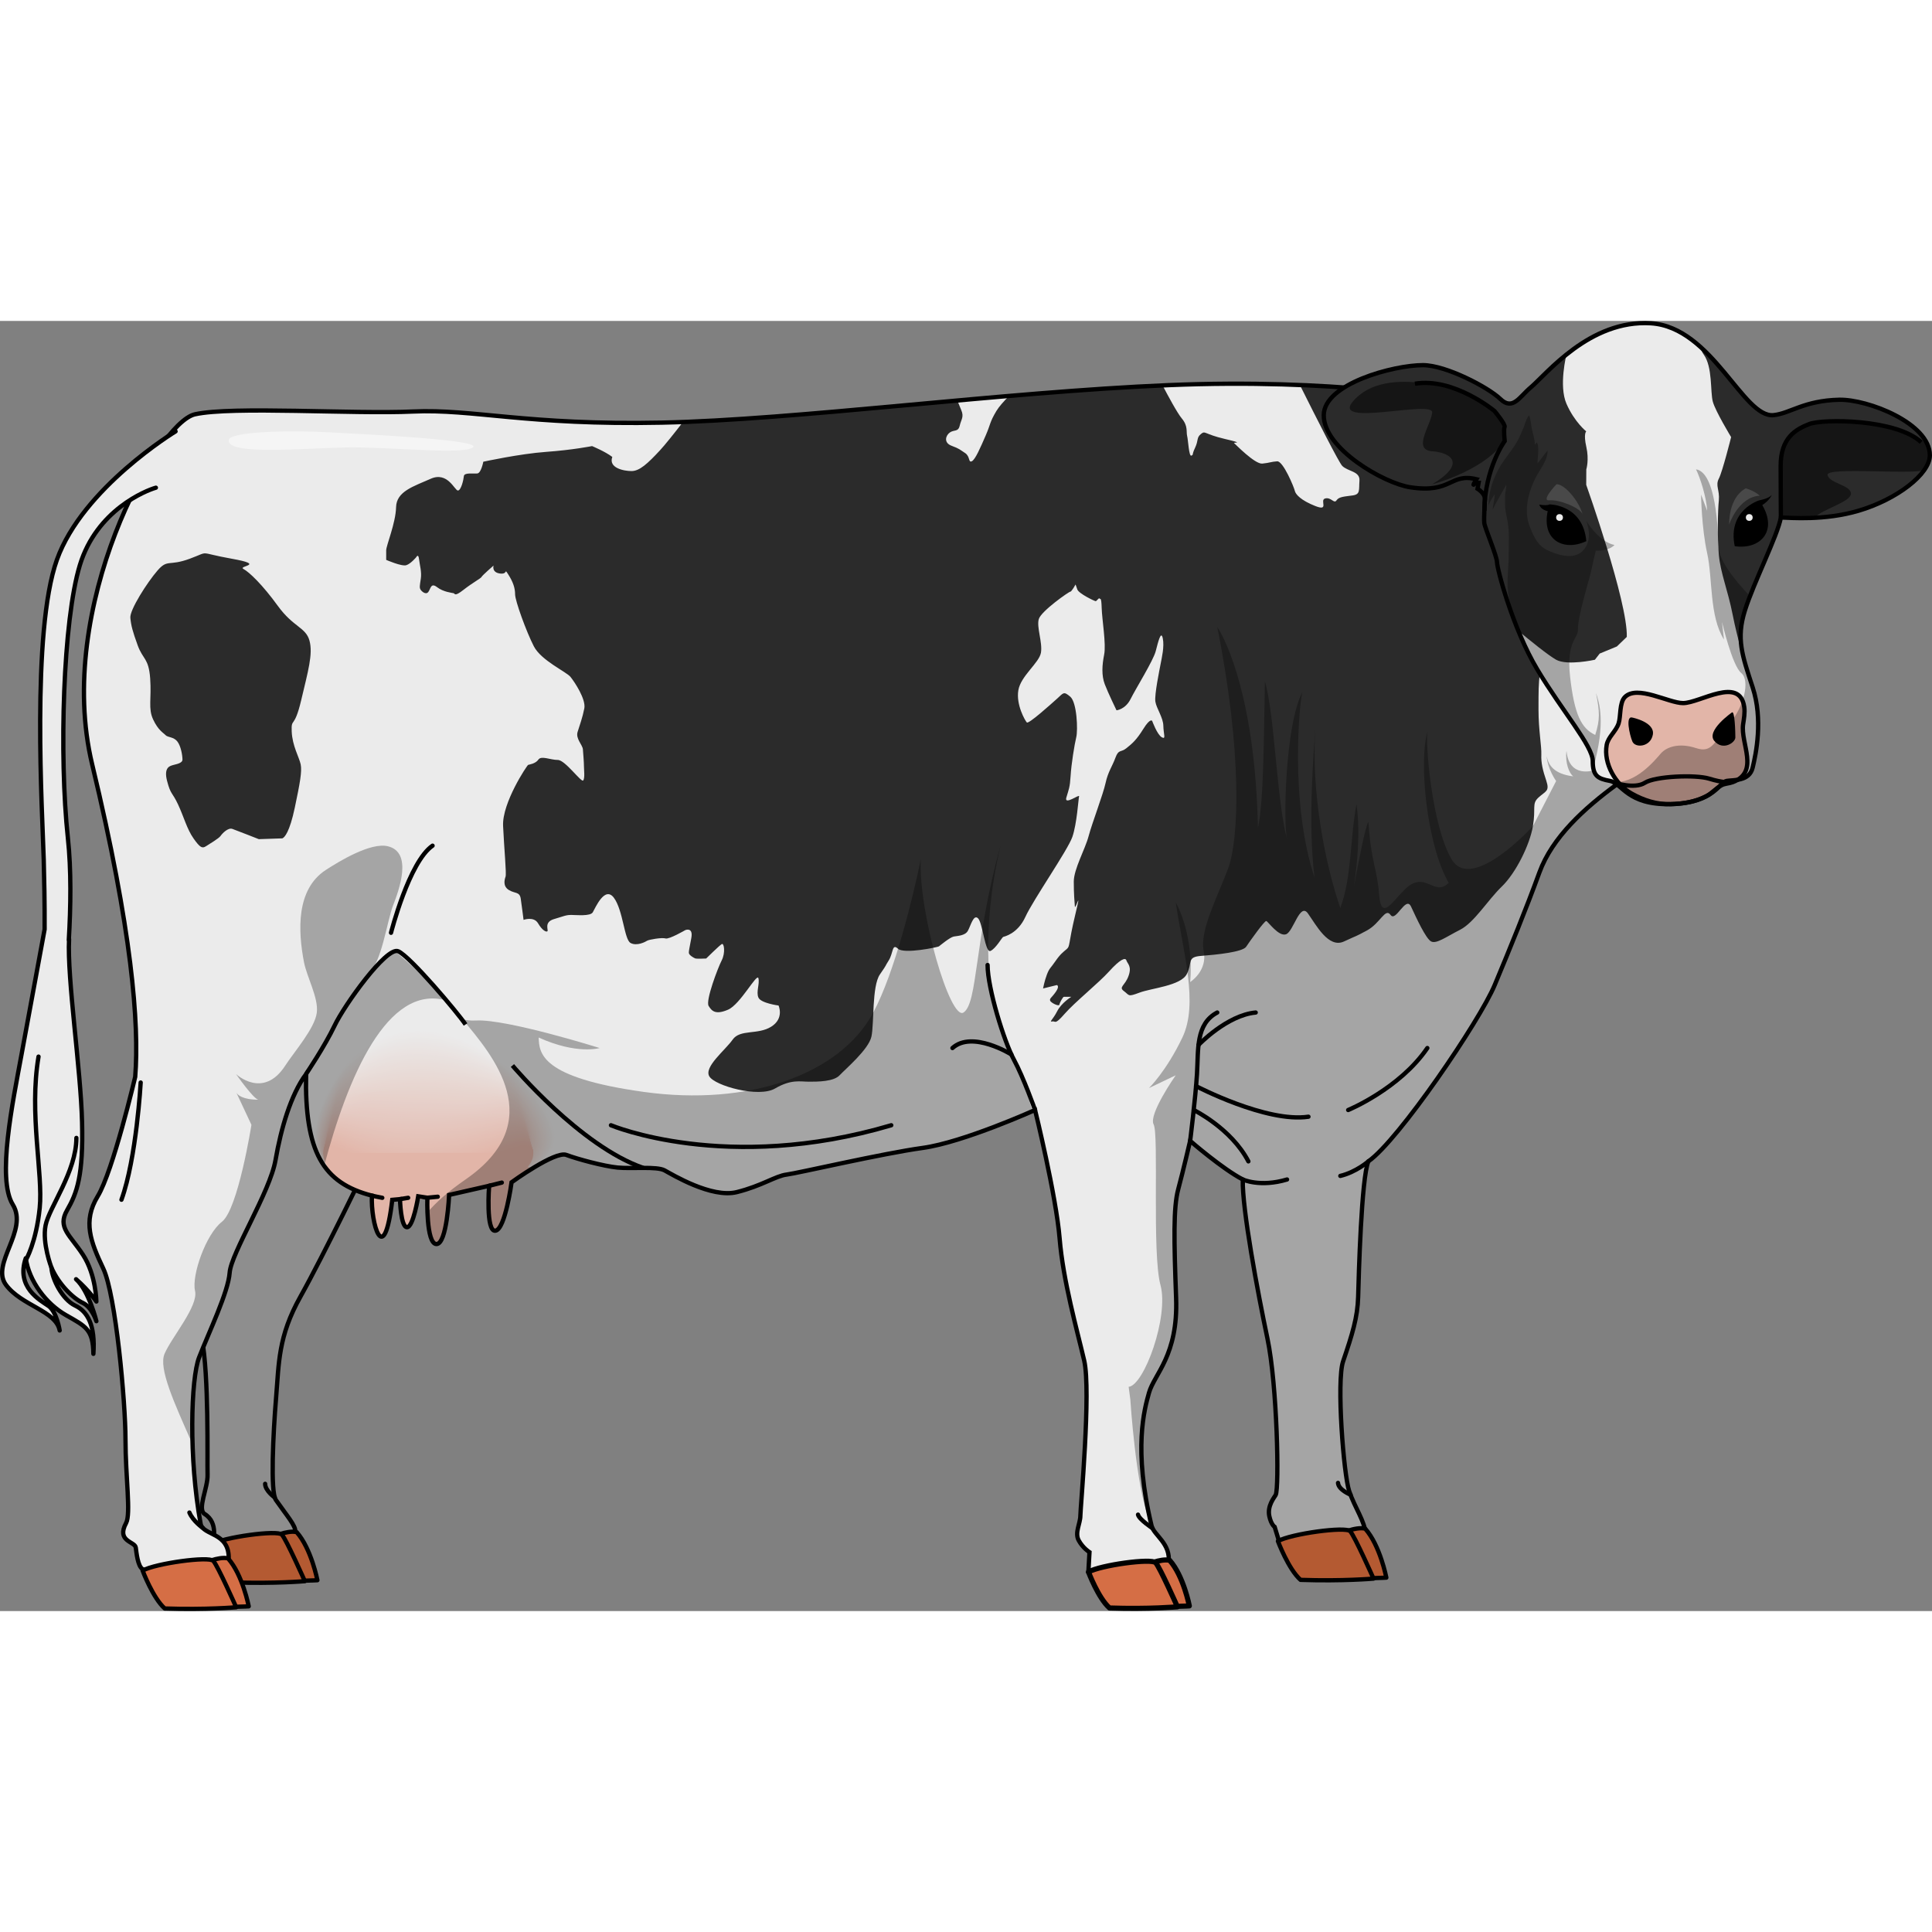 <?xml version="1.0" encoding="utf-8"?>
<!-- Created by: Science Figures, www.sciencefigures.org, Generator: Science Figures Editor -->
<!DOCTYPE svg PUBLIC "-//W3C//DTD SVG 1.1//EN" "http://www.w3.org/Graphics/SVG/1.1/DTD/svg11.dtd">
<svg version="1.1" id="Layer_1" xmlns="http://www.w3.org/2000/svg" xmlns:xlink="http://www.w3.org/1999/xlink" 
	 width="800px" height="800px" viewBox="0 0 449.156 299.933" enable-background="new 0 0 449.156 299.933"
	 xml:space="preserve">
<rect x="0" y="0" width="449.156" height="299.933" fill="#808080" stroke="none"/>
<g>
	<g>
		<path fill="#8E8E8E" d="M85.751,195.479c0,0-10.672,22.027-15.896,31.337c-5.223,9.309-4.996,15.441-5.677,23.615
			c-0.682,8.176-1.338,21.811-0.058,23.645c2.611,3.742,4.637,5.982,4.535,7.406c-7.119,1.322-19.189,2.451-19.189,2.451
			s1.445-4.504-1.879-6.561c-1.818-1.125,0.77-6.018,0.667-9.17c-0.102-3.152,0.356-23.088-1.348-31.734
			c-0.178-4.984,2.465-22.169,3.686-24.611s15.155-42.822,15.155-42.822l16.071,1.689L85.751,195.479z"/>
		<path fill="none" stroke="#000000" stroke-miterlimit="10" d="M85.751,195.479c0,0-10.672,22.027-15.896,31.337
			c-5.223,9.309-4.996,15.441-5.677,23.615c-0.682,8.176-1.338,21.811-0.058,23.645c2.611,3.742,4.637,5.982,4.535,7.406
			c-7.119,1.322-19.189,2.451-19.189,2.451s1.445-4.504-1.879-6.561c-1.818-1.125,0.77-6.018,0.667-9.17
			c-0.102-3.152,0.356-23.088-1.348-31.734c-0.178-4.984,2.465-22.169,3.686-24.611s15.155-42.822,15.155-42.822l16.071,1.689
			L85.751,195.479z"/>
	</g>
	<g>
		<path fill="#B45A32" d="M62.767,282.914c0,0,4.021-1.883,6.205-1.328c3.403,3.838,4.816,11.174,4.816,11.174
			s-4.386,0.283-7.355-0.08C63.466,292.318,62.767,282.914,62.767,282.914z"/>
		<path fill="none" stroke="#000000" stroke-linecap="round" stroke-linejoin="round" stroke-miterlimit="10" d="M62.767,282.914
			c0,0,4.021-1.883,6.205-1.328c3.403,3.838,4.816,11.174,4.816,11.174s-4.386,0.283-7.355-0.08
			C63.466,292.318,62.767,282.914,62.767,282.914z"/>
		<path fill="#B45A32" d="M49.051,284.428c0,0,2.389,6.393,5.165,8.84c9.647,0.33,16.652-0.287,16.652-0.287
			s-4.297-9.674-5.327-10.813C64.513,281.031,52.055,282.744,49.051,284.428z"/>
		<path fill="none" stroke="#000000" stroke-linecap="round" stroke-linejoin="round" stroke-miterlimit="10" d="M49.051,284.428
			c0,0,2.389,6.393,5.165,8.84c9.647,0.33,16.652-0.287,16.652-0.287s-4.297-9.674-5.327-10.813
			C64.513,281.031,52.055,282.744,49.051,284.428z"/>
	</g>
	<path fill="#EBEBEB" d="M335.617,18.153c0,0-25.187-4.844-63.937-3.229c-38.75,1.614-86.541,8.072-117.863,8.719
		c-31.323,0.646-43.917-3.229-57.802-2.584c-13.886,0.646-41.979-1.291-50.697,0.646s-32.685,44.836-23.896,81.375
		c9.236,38.401,10.979,60.385,10.01,72.655c0,0-5.167,21.959-8.719,27.771s-1.614,10.656,1.292,16.791
		c2.906,6.136,5.167,30.999,5.167,39.718s1.293,17.305,0.145,19.438c-2.329,4.326,2.047,4.279,2.245,5.711
		c0.167,1.207,0.462,4.34,1.572,5.008c3.329,2.006,14.948-0.332,20.034-2.27c0.252-6.395-6.009-5.443-6.526-8.264
		c-2.803-15.273-2.264-33.768-0.355-38.673c2.26-5.813,6.781-15.178,7.104-19.699c0.323-4.519,9.365-18.728,10.656-26.156
		c1.292-7.426,3.552-15.176,7.104-20.02c-0.323,18.082,3.896,25.324,15.315,28.26c-0.326,6.199,2.773,17.457,4.731,0.979
		c1.794-0.162,1.794-0.162,1.794-0.162s0.163,6.525,1.632,6.525c1.468,0,2.61-7.178,2.61-7.178l2.121,0.326
		c0,0-0.327,10.768,2.12,10.768s2.937-11.42,2.937-11.42l9.299-2.121c0,0-0.815,10.766,1.469,10.439s3.752-11.256,3.752-11.256
		s10.115-7.342,12.726-6.363c2.609,0.98,8.646,2.609,11.909,2.938c3.263,0.326,9.136-0.326,10.93,0.652
		c1.795,0.979,10.931,6.525,16.804,5.057c5.873-1.467,8.973-3.752,11.582-4.078c2.61-0.326,22.188-4.895,31.649-6.199
		s26.103-8.811,26.103-8.811s4.896,19.904,5.711,29.855c0.815,9.951,4.078,21.371,5.71,28.386c1.631,7.015-0.887,34.285-0.887,36.08
		s-1.364,3.945-0.385,5.738c0.979,1.795,2.505,2.744,2.505,2.744l-0.253,4.496c0,0,9.994,1.529,18.641-2.059
		c0.569-4.447-3.421-6.389-3.946-8.561c-4.318-17.873-1.655-27.219-0.605-30.936c1.244-4.404,6.791-8.646,6.302-22.023
		c-0.489-13.376-0.653-21.044,0.489-25.287s2.773-11.256,2.773-11.256s7.506,6.525,12.236,8.973
		c-0.164,6.852,3.465,26.197,5.74,37.001c2.275,10.806,2.762,34.781,1.908,36.345c-0.32,0.588-1.993,2.523-1.478,4.928
		c0.427,1.99,1.243,2.502,1.243,2.502l0.994,3.25c0,0,15.5,1.932,20.117-1.627c-0.065-2.822-2.492-6.105-3.784-9.945
		s-2.984-25.557-1.417-30.166c2.125-6.25,3.375-10.25,3.5-15s0.75-27.75,2.375-31.5c7-4.875,25.875-32.625,29.375-41
		c3.5-8.375,7.375-17.875,10.375-26.125s10.525-15.031,18.013-20.516C375.624,88.137,335.617,18.153,335.617,18.153z"/>
	<path fill="#2B2B2B" d="M358.331,100.827c0.083-1.938-0.655-5.727-0.655-10.396s-0.002-5.814,0.327-8.723
		c0.328-2.907,0.576-4.492,0.985-5.462c0.198-0.466,1.494-4.286,2.787-8.13c-11.608-24.508-26.158-49.963-26.158-49.963
		s-12.5-2.398-33.417-3.256c3.986,7.984,9.072,18.02,9.844,18.803c1.297,1.313,4.171,1.225,4.006,3.428
		c-0.164,2.202,0.247,3.172-1.559,3.436c-1.807,0.265-3.203,0.265-3.777,1.146s-1.231-0.792-2.629-0.44
		c-1.395,0.352,1.067,3.083-2.298,1.762c-3.366-1.321-4.598-2.73-4.763-3.523c-0.163-0.793-2.707-6.961-4.104-6.873
		c-1.395,0.089-1.725,0.354-3.449,0.529s-6.238-4.494-6.567-4.758c-0.328-0.264,2.792,0.176-2.133-0.969
		c-4.927-1.146-4.517-2.026-5.584-1.146s-0.509,1.403-1.362,3.212c-0.854,1.811-0.28,1.546-0.854,1.811
		c-0.575,0.264-0.738-3.613-0.985-4.582s0.247-2.291-1.231-4.053c-1.081-1.289-3.299-5.443-4.479-7.691
		c-11.363,0.505-23.463,1.408-35.679,2.45c-1.201,1.204-2.343,2.474-2.945,3.479c-1.631,2.725-1.31,2.995-2.502,5.727
		c-1.191,2.73-2.424,5.639-3.244,5.99c-0.821,0.354-0.328-1.145-1.561-1.938c-1.231-0.793-1.231-0.969-3.119-1.674
		c-1.889-0.705-1.396-2.379-0.411-3.084s1.95-0.07,2.299-1.586c0.35-1.516,1.067-2.027,0.329-3.701
		c-0.242-0.547-0.563-1.332-0.885-2.153c-23.015,2.078-45.674,4.329-63.771,4.997c-2.098,2.704-4.219,5.364-5.377,6.608
		c-2.823,3.03-4.706,4.798-6.588,4.798s-5.412-0.757-4.471-3.281c-1.646-1.264-4.705-2.525-4.705-2.525s-4.517,0.902-10.674,1.344
		c-6.157,0.439-14.614,2.291-14.614,2.291s-0.492,2.643-1.396,2.73s-3.038-0.264-3.12,0.617c-0.081,0.881-0.656,3.348-1.396,3.348
		s-2.38-4.492-6.321-2.73s-7.964,2.906-8.046,6.607c-0.082,3.7-2.299,8.898-2.299,10.043c0,1.146,0,2.203,0,2.203
		s3.612,1.587,4.68,1.234c1.067-0.354,2.299-1.851,2.299-1.851s0.492-0.97,0.656,0.44c0.165,1.41,0.657,2.996,0.411,4.582
		c-0.246,1.585-0.329,2.025-0.083,2.466c0.247,0.44,1.232,1.322,1.807,0.616c0.575-0.705,0.575-2.291,2.054-1.145
		c1.477,1.145,3.529,1.32,3.858,1.409c0.328,0.089,0.163,0.882,2.299-0.792c2.135-1.674,4.022-2.643,4.187-2.996
		c0.164-0.353,2.792-2.643,2.792-2.643s-0.493,1.584,1.478,1.85c1.971,0.265,0.903-1.408,1.971,0.265
		c1.067,1.674,1.56,3.083,1.56,4.581s2.628,8.721,4.352,12.068c1.725,3.348,7.554,5.904,8.539,7.137
		c0.984,1.233,3.612,5.199,3.201,7.313c-0.41,2.115-1.067,3.877-1.56,5.463s1.149,2.995,1.231,4.053
		c0.082,1.057,0.246,3.083,0.246,3.965c0,0.881,0.247,2.643-0.164,3.26c-0.41,0.617-4.187-4.758-5.911-4.758
		c-1.724,0-3.858-1.057-4.516-0.088c-0.656,0.969-2.135,1.145-2.381,1.232c-0.246,0.089-6.075,8.807-5.829,14.182
		c0.247,5.374,0.821,11.1,0.575,11.807c-0.246,0.703-0.657,2.201,0.738,3.082s2.545,0.354,2.791,2.027
		c0.246,1.673,0.657,4.934,0.657,4.934s2.381-0.883,3.366,0.793c0.985,1.674,1.913,2.113,2.188,1.851
		c0.275-0.265-0.874-2.115,1.507-2.819c2.382-0.705,2.792-0.97,4.023-0.97s4.433,0.353,5.008-0.616s2.791-6.256,4.926-3.35
		c2.135,2.908,2.381,9.691,3.859,10.486c1.478,0.792,3.448-0.266,3.858-0.53c0.411-0.263,3.449-0.791,4.27-0.528
		c0.821,0.266,4.598-1.938,4.598-1.938s1.888-0.793,1.396,1.85c-0.493,2.643-0.574,2.908-0.574,3.436
		c0,0.529,1.231,1.234,1.56,1.322s2.463,0,2.463,0s3.037-2.994,3.612-3.348c0.575-0.353,0.903,2.025,0,3.787
		s-3.776,9.34-3.038,10.575c0.739,1.232,1.642,2.115,4.516,0.881s6.732-8.635,7.061-7.313c0.329,1.32-0.574,3.171,0,4.493
		c0.575,1.32,4.68,1.852,4.68,1.852s1.395,2.994-1.724,4.932c-3.12,1.939-7.226,0.529-8.949,2.996
		c-1.725,2.467-6.732,6.344-5.419,8.547c1.313,2.201,11.495,5.021,15.271,2.818c3.776-2.201,5.828-1.586,7.881-1.586
		s5.747,0,7.143-1.498c1.396-1.498,6.732-5.99,7.389-8.984c0.658-2.996,0.083-11.719,1.971-14.45
		c1.889-2.731,0.986-1.586,2.053-3.26c1.068-1.676,0.738-4.053,2.135-2.73c1.396,1.32,9.277-0.354,9.523-0.53
		s2.545-2.113,3.449-2.29c0.902-0.176,2.627-0.176,3.284-1.322c0.656-1.146,1.313-3.965,2.38-2.908
		c1.068,1.059,1.643,8.105,2.875,7.578c1.23-0.527,2.709-3.171,2.955-3.26c0.246-0.088,3.366-0.703,5.172-4.67
		c1.807-3.963,9.852-15.504,10.919-18.588c1.068-3.084,1.397-8.813,1.561-9.428c0.163-0.616-3.53,2.203-2.956,0.265
		s0.821-2.291,0.986-5.022c0.163-2.73,0.903-7.312,1.313-8.986c0.412-1.674,0.165-8.105-1.395-9.428
		c-1.561-1.32-1.561-0.881-3.038,0.441c-1.479,1.322-6.649,5.99-7.061,5.551c-0.41-0.441-2.54-4.141-1.968-7.488
		c0.572-3.35,4.842-6.344,5.252-8.723s-1.068-5.992-0.493-7.842s6.979-6.344,7.308-6.344s1.23-1.674,1.23-1.674
		s0.082,0.176,0.41,1.146c0.33,0.97,4.023,2.731,4.27,2.731c0.247,0,0.739-0.881,0.903-0.617c0.164,0.265,0.411-0.528,0.493,2.203
		s1.067,8.37,0.575,10.837c-0.493,2.466-0.63,4.846,0.136,6.872c0.768,2.025,2.736,6.078,2.736,6.078s2.053-0.176,3.284-2.643
		c1.232-2.467,5.254-8.897,5.83-11.101c0.575-2.204,1.23-4.935,1.643-2.996c0.409,1.938-0.247,4.581-0.493,5.903
		c-0.246,1.32-1.478,7.225-1.23,8.811c0.245,1.585,1.822,3.701,1.855,5.639c0.031,1.938,0.688,3.26-0.379,2.643
		s-2.217-3.788-2.217-3.788s-0.41-0.794-2.053,1.851c-1.642,2.643-2.628,3.435-3.941,4.492s-1.806,0.176-2.545,2.203
		c-0.738,2.026-1.724,3.26-2.299,5.902c-0.574,2.643-3.119,9.25-3.94,12.334c-0.82,3.082-3.448,7.665-3.448,10.571
		c0,2.907,0.165,4.581,0.246,5.728c0.083,1.145,1.725-4.846,0.083,2.026c-1.643,6.871-1.149,7.223-1.971,7.929
		c-0.821,0.705-1.479,1.146-2.628,2.82c-1.149,1.673-1.395,1.584-1.971,3.082c-0.574,1.498-0.902,3.26-0.902,3.26l3.203-0.792
		c0,0,0.738,0.175-0.247,1.586c-0.985,1.41-1.478,1.498-1.313,2.027c0.163,0.527,2.052,1.408,2.135,0.969
		c0.082-0.441,0.82-1.85,1.066-1.85s1.725,0,1.725,0s-2.3,1.41-3.284,3.348c-0.985,1.938-1.971,2.555-1.149,2.379
		s0.492,0.969,2.873-1.764c2.381-2.73,7.882-7.136,10.345-9.868c2.463-2.73,3.776-3.347,4.022-2.555
		c0.246,0.793,1.313,1.322,0.493,3.613c-0.821,2.291-2.381,2.555-1.067,3.523s0.82,1.411,3.613,0.354
		c2.791-1.059,9.604-1.586,11.001-4.317c1.396-2.731-0.082-3.965,3.367-4.229c3.447-0.266,9.604-0.881,10.426-2.115
		c0.821-1.232,4.269-6.077,4.68-5.99c0.411,0.088,2.875,3.698,4.598,3.082c1.724-0.615,3.204-7.487,5.09-4.844
		c1.889,2.643,4.764,8.193,8.375,6.52c3.612-1.676,2.216-0.883,5.337-2.557c3.118-1.674,4.269-5.374,5.5-3.611
		c1.232,1.762,3.531-4.58,4.764-1.938c1.229,2.643,3.447,7.489,4.678,8.105c1.232,0.615,3.448-1.058,6.731-2.731
		c3.284-1.675,6.404-6.873,9.689-10.044c3.283-3.172,6.485-9.691,7.225-14.009c0.74-4.317-0.327-5.198,1.314-6.696
		s2.627-1.41,1.806-3.877C358.661,104.438,358.251,102.764,358.331,100.827z M64.609,66.266c-3.584-4.945-6.656-7.875-8.021-8.607
		s5.462-0.916-2.73-2.381s-4.779-1.831-9.729,0s-5.12,0-7.51,2.747s-6.485,9.158-6.315,10.989c0.172,1.83,0.513,3.113,1.708,6.41
		c1.194,3.297,2.56,2.93,2.901,7.691c0.341,4.762-0.513,6.96,0.683,9.524c1.194,2.564,2.389,3.112,2.901,3.663
		c0.512,0.549,1.876,0.365,2.73,1.465c0.854,1.1,1.194,3.296,1.194,4.213c0,0.916-1.707,1.098-2.219,1.281s-2.219,0.367-1.365,3.664
		c0.854,3.295,1.195,2.564,2.561,5.494s2.048,5.678,3.583,7.875c1.537,2.197,2.049,2.382,2.902,1.832
		c0.854-0.549,3.009-1.832,3.383-2.382c0.372-0.549,1.736-2.015,2.761-1.647c1.024,0.365,6.145,2.381,6.145,2.381l5.462-0.184
		c0.512-0.182,1.706-1.465,2.901-7.143c1.194-5.678,1.706-8.426,1.365-10.074c-0.342-1.646-1.944-4.265-2.082-7.627
		c-0.137-3.361,0.583-0.432,2.187-7.207c1.603-6.776,2.797-10.807,1.943-13.92S68.193,71.212,64.609,66.266z"/>
	<path opacity="0.3" d="M375.846,106.801c-2.037-0.256-5.158-0.882-5.319-2.334c0,0-5.752,1.971-6.347-4.53
		c-0.367,2.852,0.66,5.272,1.572,5.944c-4.563-0.584-5.752-2.637-6.184-4.689c0.252,3.08,2.207,5.773,2.207,5.773l-5.414,10.513
		c0,0-14.236,15.634-18.903,7.646s-6.129-27.358-5.564-29.673c-2.103,6.686-0.265,26.191,4.897,35.186
		c-3.513,3.45-5.413-3.264-10.308,1.63c-2.871,2.87-5.361,7.181-5.841,1.245c-0.524-6.494-1.852-7.393-2.519-17.051
		c-0.657,0.883-2.323,9.396-3.388,15.126c0.769-5.015,1.579-12.765,0.618-19.243c-1.563,8.459-1.051,16.818-3.752,24.127
		c-3.479-10-6.812-26.871-5.812-41.603c-0.334,4.935-1.801,21.787-0.18,34.56c-5.82-17.625-3.486-41.025-2.82-43.158
		c-4,7.533-4.485,30.534-3.576,34.201c-2.424-9-2.867-29.001-5.146-36.668c-0.278,14.334-0.279,27.667-1.612,34
		c-0.666-29.666-7.271-43.332-9.469-46.666c5.803,29,5.135,49.328,2.469,56.33c-2.666,7.004-6.57,14.333-5.618,19.002
		c0.952,4.668-3.15,7.227-3.15,7.227s1.192-9.893-3.353-18.559c1.788,12,5.31,23.575,1.549,31.454
		c-3.761,7.881-7.761,11.748-7.761,11.748l6.212-2.965c0,0-6.388,9.098-5.133,11.43c1.255,2.334-0.412,30,1.588,37.333
		c2,7.334-3.805,23.333-7.402,23.666c0.401,3,0.401,3,0.401,3s1.268,20.166,4.334,27.746c0.125,0.311,0.301,0.686,0.495,1.084
		c-4.147-17.543-1.535-26.76-0.495-30.441c1.244-4.404,6.791-8.646,6.302-22.023c-0.489-13.376-0.653-21.044,0.489-25.287
		s2.773-11.256,2.773-11.256s7.506,6.525,12.236,8.973c-0.164,6.852,3.465,26.197,5.74,37.001c2.275,10.806,2.9,34.265,2.047,35.83
		c-0.229,0.42-2.204,3.766-1.413,6.197c0.44,1.363,1.04,1.748,1.04,1.748l0.614,2.008c0.185-0.008,0.651,1.43,0.651,1.43
		s13.846,2.811,19.846-1.814c-1.346-6.881-3.873-5.965-4.425-13.051c-0.575-3.771-1.114-9.844-1.319-15.367
		c-0.295-4.994-0.273-9.295,0.543-11.693c2.125-6.25,3.375-10.25,3.5-15s0.75-27.75,2.375-31.5c7-4.875,25.875-32.625,29.375-41
		c3.5-8.375,7.375-17.875,10.375-26.125s10.525-15.031,18.013-20.516C375.883,107.444,375.869,107.128,375.846,106.801z"/>
	<g>
		<path fill="#EBEBEB" d="M129.041,189.509c0,3.942-2.955,6.838-7.922,9.085c-4.967,2.247-11.945,3.845-19.995,5.192
			c-16.777,2.811-27.916-6.393-27.916-14.277c0-3.943,2.125-10.161,6.177-15.393c4.053-5.232,10.032-9.478,17.741-9.478
			c7.71,0,15.688,4.246,21.739,9.478C124.917,179.348,129.041,185.565,129.041,189.509z"/>
		<path fill="#EBEAEA" d="M79.323,174.4c1.275-1.67,2.763-3.187,4.452-4.509c3.611-2.828,8.064-4.767,13.351-4.767
			c5.158,0,10.419,1.844,15.162,4.555c2.4,1.372,4.654,2.965,6.652,4.722c5.941,5.222,9.97,11.355,9.924,15.265
			c-0.046,3.895-2.971,6.757-7.901,8.979c-4.941,2.225-11.872,3.808-19.861,5.145c-11.009,1.841-19.582-1.497-24.16-6.23
			c-2.365-2.444-3.662-5.261-3.679-7.928C73.246,185.725,75.357,179.596,79.323,174.4z"/>
		<path fill="#EBE9E9" d="M79.261,174.684c1.265-1.682,2.762-3.154,4.475-4.443c3.633-2.733,8.083-4.632,13.391-4.632
			c5.183,0,10.45,1.804,15.212,4.423c2.434,1.338,4.701,2.887,6.678,4.652c5.832,5.21,9.765,11.259,9.673,15.137
			c-0.091,3.847-2.988,6.676-7.882,8.874c-4.916,2.202-11.798,3.771-19.729,5.096c-10.954,1.829-19.49-1.477-24.064-6.171
			c-2.359-2.424-3.663-5.218-3.696-7.867C73.283,185.884,75.381,179.845,79.261,174.684z"/>
		<path fill="#EBE9E8" d="M79.198,174.968c1.255-1.694,2.761-3.122,4.497-4.376c3.654-2.64,8.101-4.498,13.431-4.498
			c5.205,0,10.484,1.764,15.261,4.291c2.467,1.305,4.75,2.808,6.704,4.583c5.723,5.198,9.56,11.164,9.422,15.009
			c-0.136,3.798-3.006,6.595-7.862,8.768c-4.891,2.18-11.724,3.735-19.595,5.048c-10.899,1.817-19.398-1.456-23.968-6.112
			c-2.357-2.403-3.675-5.176-3.717-7.805C73.31,186.043,75.403,180.092,79.198,174.968z"/>
		<path fill="#EAE8E7" d="M79.137,175.252c1.244-1.706,2.758-3.09,4.518-4.311c3.673-2.547,8.12-4.362,13.472-4.362
			c5.229,0,10.518,1.723,15.311,4.159c2.5,1.271,4.798,2.729,6.729,4.514c5.612,5.186,9.354,11.067,9.17,14.88
			c-0.181,3.75-3.021,6.514-7.842,8.662c-4.865,2.157-11.65,3.698-19.462,5c-10.844,1.805-19.307-1.437-23.871-6.054
			c-2.354-2.383-3.679-5.132-3.735-7.744C73.343,186.203,75.427,180.339,79.137,175.252z"/>
		<path fill="#EAE7E6" d="M79.074,175.537c1.234-1.719,2.756-3.057,4.541-4.244c3.689-2.453,8.138-4.228,13.511-4.228
			c5.253,0,10.554,1.682,15.36,4.027c2.534,1.236,4.847,2.65,6.755,4.444c5.504,5.172,9.149,10.971,8.919,14.751
			c-0.226,3.701-3.039,6.434-7.822,8.557c-4.84,2.136-11.576,3.662-19.328,4.952c-10.789,1.792-19.215-1.416-23.774-5.995
			c-2.351-2.363-3.684-5.09-3.755-7.683C73.378,186.362,75.447,180.585,79.074,175.537z"/>
		<path fill="#EAE6E5" d="M79.012,175.821c1.225-1.731,2.753-3.024,4.563-4.178c3.705-2.361,8.157-4.092,13.552-4.092
			c5.276,0,10.59,1.639,15.409,3.895c2.569,1.203,4.895,2.571,6.781,4.375c5.395,5.157,8.943,10.873,8.667,14.624
			c-0.27,3.651-3.055,6.353-7.802,8.451c-4.814,2.113-11.503,3.625-19.194,4.903c-10.734,1.781-19.124-1.396-23.679-5.936
			c-2.347-2.342-3.688-5.047-3.773-7.621C73.412,186.521,75.468,180.829,79.012,175.821z"/>
		<path fill="#EAE5E4" d="M78.95,176.105c1.215-1.744,2.747-2.991,4.585-4.111c3.72-2.268,8.174-3.957,13.591-3.957
			c5.3,0,10.627,1.596,15.459,3.764c2.604,1.168,4.941,2.491,6.807,4.305c5.286,5.142,8.738,10.775,8.415,14.495
			c-0.313,3.602-3.071,6.272-7.781,8.345c-4.789,2.09-11.429,3.588-19.062,4.855c-10.68,1.769-19.032-1.375-23.582-5.877
			c-2.344-2.322-3.693-5.004-3.793-7.56C73.445,186.681,75.489,181.073,78.95,176.105z"/>
		<path fill="#EAE5E3" d="M78.888,176.39c1.206-1.757,2.743-2.958,4.607-4.045c3.733-2.177,8.192-3.822,13.631-3.822
			c5.324,0,10.667,1.551,15.509,3.631c2.641,1.134,4.989,2.412,6.832,4.236c5.178,5.126,8.534,10.676,8.164,14.367
			c-0.356,3.551-3.088,6.191-7.761,8.239c-4.764,2.069-11.356,3.552-18.929,4.807c-10.625,1.757-18.939-1.355-23.486-5.819
			c-2.34-2.302-3.696-4.961-3.811-7.498C73.481,186.841,75.508,181.315,78.888,176.39z"/>
		<path fill="#EAE4E2" d="M78.826,176.674c1.196-1.771,2.736-2.925,4.629-3.979c3.745-2.085,8.211-3.687,13.671-3.687
			c5.347,0,10.705,1.506,15.559,3.5c2.677,1.099,5.037,2.331,6.858,4.167c5.069,5.108,8.329,10.577,7.911,14.238
			c-0.399,3.501-3.104,6.11-7.74,8.134c-4.739,2.046-11.282,3.515-18.796,4.759c-10.569,1.745-18.848-1.335-23.39-5.76
			c-2.336-2.281-3.701-4.918-3.83-7.438C73.515,187,75.527,181.558,78.826,176.674z"/>
		<path fill="#EAE3E1" d="M78.764,176.958c1.187-1.784,2.73-2.892,4.65-3.912c3.756-1.995,8.23-3.552,13.712-3.552
			c5.371,0,10.746,1.461,15.607,3.368c2.715,1.065,5.085,2.25,6.884,4.096c4.962,5.091,8.127,10.478,7.661,14.11
			c-0.442,3.451-3.118,6.039-7.722,8.028c-4.708,2.034-11.208,3.478-18.661,4.71c-10.515,1.732-18.757-1.314-23.293-5.701
			c-2.333-2.261-3.707-4.875-3.85-7.376C73.549,187.16,75.544,181.798,78.764,176.958z"/>
		<path fill="#EAE2E0" d="M78.701,177.242c1.177-1.798,2.724-2.859,4.673-3.846c3.765-1.906,8.249-3.417,13.752-3.417
			c5.395,0,10.788,1.414,15.657,3.236c2.751,1.029,5.132,2.17,6.909,4.027c4.855,5.072,7.923,10.377,7.409,13.982
			c-0.484,3.399-3.133,5.959-7.701,7.922c-4.683,2.013-11.135,3.442-18.528,4.663c-10.46,1.72-18.664-1.295-23.196-5.643
			c-2.33-2.24-3.711-4.833-3.868-7.314C73.584,187.319,75.561,182.038,78.701,177.242z"/>
		<path fill="#E9E1DF" d="M78.64,177.525c1.167-1.811,2.715-2.826,4.694-3.779c3.772-1.817,8.267-3.282,13.792-3.282
			c5.418,0,10.83,1.366,15.706,3.104c2.79,0.995,5.18,2.089,6.936,3.957c4.748,5.052,7.72,10.277,7.158,13.854
			c-0.525,3.348-3.15,5.879-7.682,7.816c-4.657,1.992-11.061,3.406-18.395,4.615c-10.405,1.708-18.573-1.274-23.101-5.584
			c-2.326-2.22-3.716-4.789-3.888-7.252C73.618,187.479,75.577,182.278,78.64,177.525z"/>
		<path fill="#E9E1DE" d="M78.578,177.811c1.157-1.826,2.707-2.794,4.716-3.714c3.779-1.73,8.285-3.146,13.832-3.146
			c5.441,0,10.874,1.317,15.757,2.973c2.827,0.958,5.226,2.007,6.96,3.888c4.641,5.031,7.517,10.176,6.907,13.726
			c-0.566,3.296-3.167,5.799-7.662,7.711c-4.631,1.97-10.986,3.368-18.261,4.566c-10.351,1.696-18.481-1.254-23.005-5.525
			c-2.322-2.2-3.72-4.747-3.906-7.191C73.652,187.64,75.594,182.518,78.578,177.811z"/>
		<path fill="#E9E0DD" d="M78.516,178.094c1.148-1.84,2.698-2.761,4.738-3.647c3.784-1.643,8.304-3.012,13.872-3.012
			c5.466,0,10.918,1.269,15.806,2.841c2.867,0.922,5.273,1.926,6.986,3.818c4.536,5.01,7.313,10.074,6.655,13.597
			c-0.606,3.244-3.183,5.719-7.642,7.605c-4.605,1.949-10.913,3.332-18.128,4.518c-10.295,1.684-18.39-1.234-22.907-5.467
			c-2.319-2.179-3.725-4.703-3.926-7.13C73.688,187.798,75.607,182.755,78.516,178.094z"/>
		<path fill="#E9DFDC" d="M78.453,178.378c1.139-1.854,2.689-2.729,4.761-3.581c3.789-1.557,8.321-2.877,13.912-2.877
			c5.488,0,10.963,1.217,15.855,2.708c2.906,0.886,5.32,1.845,7.012,3.749c4.429,4.987,7.111,9.972,6.403,13.469
			c-0.646,3.192-3.199,5.638-7.621,7.499c-4.58,1.928-10.84,3.295-17.994,4.47c-10.241,1.672-18.298-1.214-22.812-5.408
			c-2.315-2.159-3.729-4.66-3.944-7.068C73.723,187.958,75.62,182.992,78.453,178.378z"/>
		<path fill="#E9DEDB" d="M78.392,178.663c1.129-1.869,2.679-2.698,4.782-3.515c3.792-1.473,8.34-2.742,13.952-2.742
			c5.513,0,11.009,1.166,15.905,2.577c2.946,0.85,5.368,1.763,7.038,3.68c4.323,4.963,6.909,9.869,6.151,13.341
			c-0.685,3.139-3.216,5.558-7.601,7.394c-4.554,1.906-10.766,3.259-17.861,4.422c-10.187,1.66-18.206-1.194-22.715-5.35
			c-2.313-2.139-3.733-4.617-3.964-7.007C73.758,188.119,75.635,183.229,78.392,178.663z"/>
		<path fill="#E9DEDA" d="M78.329,178.947c1.119-1.884,2.668-2.666,4.805-3.448c3.794-1.389,8.358-2.607,13.992-2.607
			c5.536,0,11.055,1.113,15.954,2.445c2.987,0.813,5.415,1.68,7.063,3.61c4.219,4.94,6.708,9.765,5.9,13.212
			c-0.724,3.087-3.23,5.479-7.581,7.289c-4.528,1.884-10.691,3.222-17.727,4.373c-10.132,1.648-18.115-1.173-22.619-5.291
			c-2.31-2.118-3.737-4.574-3.982-6.946C73.793,188.278,75.646,183.464,78.329,178.947z"/>
		<path fill="#E9DDD9" d="M78.268,179.231c1.109-1.898,2.657-2.635,4.826-3.381c3.795-1.307,8.377-2.472,14.032-2.472
			c5.56,0,11.102,1.059,16.004,2.313c3.027,0.774,5.462,1.598,7.089,3.54c4.116,4.914,6.507,9.661,5.648,13.084
			c-0.761,3.034-3.247,5.398-7.561,7.183c-4.502,1.863-10.617,3.186-17.594,4.325c-10.076,1.636-18.023-1.153-22.522-5.232
			c-2.306-2.098-3.742-4.53-4.002-6.885C73.828,188.438,75.657,183.699,78.268,179.231z"/>
		<path fill="#E8DCD8" d="M78.205,179.516c1.101-1.915,2.646-2.604,4.849-3.315c3.795-1.226,8.396-2.337,14.072-2.337
			c5.583,0,11.149,1.004,16.054,2.182c3.067,0.737,5.51,1.515,7.114,3.471c4.011,4.888,6.307,9.557,5.397,12.955
			c-0.798,2.98-3.264,5.318-7.54,7.077c-4.478,1.841-10.545,3.149-17.461,4.277c-10.022,1.624-17.932-1.132-22.427-5.173
			c-2.302-2.078-3.745-4.487-4.021-6.824C73.862,188.599,75.667,183.932,78.205,179.516z"/>
		<path fill="#E8DBD7" d="M78.143,179.799c1.09-1.93,2.633-2.574,4.871-3.249c3.795-1.145,8.414-2.202,14.112-2.202
			c5.607,0,11.197,0.948,16.104,2.049c3.108,0.698,5.557,1.433,7.14,3.401c3.909,4.86,6.108,9.452,5.146,12.828
			c-0.834,2.927-3.281,5.237-7.521,6.971c-4.451,1.82-10.471,3.112-17.327,4.229c-9.966,1.611-17.839-1.112-22.329-5.115
			c-2.3-2.057-3.75-4.443-4.04-6.762C73.898,188.758,75.676,184.165,78.143,179.799z"/>
		<path fill="#E8DAD6" d="M78.081,180.084c1.08-1.946,2.621-2.544,4.893-3.183c3.793-1.066,8.433-2.067,14.152-2.067
			c5.63,0,11.246,0.892,16.153,1.918c3.15,0.659,5.604,1.349,7.166,3.332c3.806,4.831,5.908,9.347,4.894,12.699
			c-0.869,2.873-3.297,5.157-7.501,6.865c-4.426,1.798-10.396,3.075-17.193,4.181c-9.912,1.6-17.748-1.093-22.234-5.056
			c-2.295-2.037-3.753-4.4-4.059-6.701C73.933,188.918,75.686,184.398,78.081,180.084z"/>
		<path fill="#E8DAD5" d="M78.019,180.368c1.071-1.962,2.608-2.514,4.915-3.116c3.792-0.988,8.45-1.932,14.192-1.932
			c5.654,0,11.294,0.833,16.202,1.786c3.191,0.619,5.651,1.266,7.191,3.262c3.704,4.803,5.711,9.242,4.644,12.571
			c-0.904,2.82-3.313,5.077-7.48,6.759c-4.4,1.777-10.323,3.04-17.062,4.133c-9.856,1.587-17.655-1.072-22.137-4.997
			c-2.292-2.016-3.758-4.357-4.078-6.639C73.969,189.078,75.692,184.63,78.019,180.368z"/>
		<path fill="#E8D9D4" d="M77.957,180.652c1.061-1.978,2.595-2.487,4.937-3.05c3.789-0.912,8.469-1.797,14.232-1.797
			c5.678,0,11.343,0.775,16.252,1.654c3.233,0.579,5.699,1.181,7.218,3.193c3.603,4.773,5.511,9.135,4.391,12.442
			c-0.937,2.766-3.33,4.997-7.461,6.654c-4.374,1.755-10.249,3.002-16.927,4.084c-9.802,1.575-17.564-1.052-22.041-4.938
			c-2.288-1.996-3.762-4.313-4.097-6.578C74.005,189.238,75.7,184.861,77.957,180.652z"/>
		<path fill="#E8D8D3" d="M77.895,180.936c1.052-1.994,2.582-2.458,4.959-2.983c3.785-0.837,8.486-1.662,14.272-1.662
			c5.701,0,11.393,0.715,16.302,1.522c3.275,0.539,5.746,1.096,7.242,3.123c3.503,4.743,5.316,9.03,4.141,12.315
			c-0.971,2.712-3.348,4.916-7.441,6.548c-4.35,1.734-10.176,2.966-16.793,4.036c-9.748,1.563-17.473-1.031-21.945-4.88
			c-2.285-1.975-3.765-4.27-4.115-6.516C74.042,189.398,75.704,185.091,77.895,180.936z"/>
		<path fill="#E8D7D2" d="M77.832,181.221c1.041-2.011,2.567-2.431,4.98-2.917c3.782-0.762,8.506-1.527,14.313-1.527
			c5.725,0,11.442,0.654,16.351,1.39c3.318,0.498,5.794,1.013,7.27,3.054c3.403,4.709,5.118,8.923,3.888,12.186
			c-1.002,2.658-3.363,4.836-7.42,6.442c-4.323,1.712-10.103,2.929-16.661,3.988c-9.692,1.551-17.381-1.011-21.848-4.821
			c-2.282-1.955-3.769-4.226-4.135-6.454C74.077,189.558,75.709,185.32,77.832,181.221z"/>
		<path fill="#E8D6D1" d="M77.771,181.504c1.031-2.027,2.553-2.404,5.003-2.851c3.777-0.69,8.523-1.392,14.353-1.392
			c5.749,0,11.492,0.593,16.4,1.259c3.361,0.456,5.842,0.928,7.294,2.984c3.304,4.678,4.923,8.816,3.637,12.058
			c-1.033,2.604-3.38,4.756-7.399,6.337c-4.298,1.69-10.029,2.893-16.527,3.94c-9.638,1.539-17.289-0.992-21.752-4.762
			c-2.278-1.935-3.771-4.184-4.153-6.394C74.113,189.718,75.714,185.549,77.771,181.504z"/>
		<path fill="#E7D6D0" d="M77.708,181.789c1.021-2.045,2.539-2.378,5.024-2.785c3.774-0.617,8.543-1.257,14.394-1.257
			c5.772,0,11.543,0.53,16.45,1.126c3.402,0.414,5.889,0.843,7.319,2.915c3.206,4.644,4.729,8.709,3.386,11.93
			c-1.063,2.55-3.396,4.675-7.38,6.231c-4.272,1.669-9.955,2.856-16.395,3.892c-9.583,1.527-17.197-0.971-21.655-4.704
			c-2.274-1.914-3.776-4.14-4.173-6.332C74.148,189.878,75.717,185.777,77.708,181.789z"/>
		<path fill="#E7D5CF" d="M77.646,182.073c1.01-2.062,2.524-2.352,5.047-2.718c3.769-0.547,8.561-1.121,14.433-1.121
			c5.796,0,11.594,0.466,16.499,0.994c3.446,0.371,5.938,0.757,7.346,2.845c3.109,4.609,4.535,8.603,3.135,11.801
			c-1.093,2.497-3.413,4.596-7.36,6.126c-4.248,1.647-9.882,2.819-16.261,3.843c-9.528,1.515-17.105-0.951-21.56-4.645
			c-2.271-1.894-3.779-4.097-4.191-6.271C74.187,190.039,75.72,186.005,77.646,182.073z"/>
		<path fill="#E7D4CE" d="M77.584,182.357c0.999-2.08,2.51-2.328,5.068-2.652c3.764-0.477,8.58-0.986,14.474-0.986
			c5.819,0,11.644,0.403,16.549,0.863c3.489,0.328,5.985,0.671,7.371,2.775c3.012,4.573,4.342,8.496,2.883,11.673
			c-1.122,2.442-3.429,4.514-7.34,6.02c-4.222,1.625-9.808,2.783-16.127,3.795c-9.474,1.504-17.015-0.93-21.463-4.586
			c-2.269-1.873-3.783-4.053-4.211-6.209C74.223,190.199,75.722,186.233,77.584,182.357z"/>
		<path fill="#E7D3CD" d="M77.521,182.641c0.989-2.097,2.634-1.703,5.091-2.585c3.559-1.277,8.599-0.852,14.514-0.852
			c5.843,0,11.694,0.338,16.599,0.731c3.531,0.284,6.034,0.585,7.396,2.706c2.916,4.538,4.149,8.389,2.632,11.545
			c-1.149,2.389-3.446,4.434-7.32,5.915c-4.196,1.604-9.734,2.746-15.994,3.747c-9.418,1.491-16.922-0.91-21.366-4.527
			c-2.265-1.853-3.787-4.01-4.23-6.148C74.258,190.358,75.722,186.458,77.521,182.641z"/>
		<path fill="#E7D2CC" d="M77.46,182.926c0.978-2.115,2.609-1.673,5.112-2.52c3.57-1.207,8.617-0.717,14.554-0.717
			c5.866,0,11.755,1.05,16.648,0.6c3.567-0.329,6.082,0.499,7.422,2.637c2.82,4.5,3.959,8.282,2.38,11.416
			c-1.177,2.335-3.462,4.354-7.3,5.809c-4.171,1.582-9.66,2.709-15.86,3.699c-9.363,1.479-16.83-0.89-21.271-4.469
			c-2.261-1.833-3.789-3.966-4.249-6.087C74.295,190.519,75.722,186.686,77.46,182.926z"/>
		<path fill="#E7D2CB" d="M77.397,183.209c0.967-2.133,2.584-1.644,5.135-2.453c3.582-1.136,8.635-0.582,14.594-0.582
			c5.891,0,11.814,0.978,16.698,0.467c3.603-0.376,6.13,0.412,7.447,2.567c2.728,4.462,3.769,8.176,2.129,11.289
			c-1.202,2.282-3.479,4.273-7.28,5.703c-4.146,1.56-9.587,2.673-15.728,3.651c-9.309,1.467-16.738-0.87-21.174-4.411
			c-2.257-1.812-3.792-3.922-4.268-6.025C74.332,190.679,75.721,186.911,77.397,183.209z"/>
		<path fill="#E7D1CA" d="M77.336,183.494c0.955-2.151,2.558-1.617,5.156-2.387c3.596-1.064,8.652-0.446,14.634-0.446
			c5.913,0,11.875,0.903,16.747,0.335c3.638-0.424,6.181,0.325,7.475,2.498c2.633,4.422,3.578,8.068,1.876,11.16
			c-1.228,2.229-3.496,4.192-7.26,5.597c-4.119,1.538-9.513,2.636-15.594,3.603c-9.254,1.454-16.647-0.85-21.077-4.352
			c-2.255-1.792-3.796-3.879-4.287-5.964C74.37,190.839,75.719,187.136,77.336,183.494z"/>
		<path fill="#E7D0CA" d="M77.273,183.778c0.943-2.17,2.533-1.592,5.179-2.32c3.607-0.993,8.671-0.312,14.674-0.312
			c5.938,0,11.934,0.827,16.797,0.204c3.674-0.471,6.229,0.238,7.499,2.428c2.54,4.383,3.391,7.962,1.625,11.031
			c-1.252,2.176-3.512,4.112-7.239,5.492c-4.094,1.516-9.438,2.6-15.46,3.554c-9.199,1.442-16.556-0.83-20.981-4.293
			c-2.251-1.771-3.799-3.835-4.306-5.902C74.407,190.999,75.716,187.36,77.273,183.778z"/>
		<path fill="#E6CFC9" d="M77.211,184.063c0.932-2.189,2.508-1.569,5.201-2.254c3.619-0.919,8.689-0.177,14.714-0.177
			c5.962,0,11.993,0.75,16.847,0.072c3.71-0.518,6.279,0.149,7.525,2.358c2.449,4.342,3.202,7.856,1.373,10.903
			c-1.274,2.124-3.528,4.031-7.22,5.386c-4.068,1.494-9.365,2.563-15.327,3.506c-9.144,1.43-16.464-0.81-20.885-4.234
			c-2.247-1.751-3.801-3.792-4.324-5.841C74.444,191.159,75.712,187.584,77.211,184.063z"/>
		<path fill="#E6CEC8" d="M77.149,184.347c0.919-2.208,2.479-1.549,5.223-2.188c3.632-0.845,8.708-0.042,14.754-0.042
			c5.984,0,12.052,0.668,16.896-0.06c3.745-0.563,6.33,0.062,7.552,2.289c2.359,4.301,3.017,7.751,1.122,10.775
			c-1.298,2.072-3.546,3.95-7.2,5.28c-4.043,1.472-9.292,2.527-15.194,3.458c-9.088,1.418-16.371-0.79-20.787-4.176
			c-2.245-1.73-3.804-3.748-4.344-5.779C74.482,191.319,75.708,187.808,77.149,184.347z"/>
		<path fill="#E6CEC7" d="M77.087,184.631c0.907-2.227,2.454-1.531,5.245-2.121c3.645-0.771,8.727,0.093,14.794,0.093
			c6.009,0,12.109,0.586,16.945-0.192c3.781-0.609,6.381-0.026,7.577,2.22c2.269,4.259,2.831,7.646,0.87,10.646
			c-1.319,2.02-3.563,3.87-7.18,5.175c-4.018,1.45-9.218,2.489-15.06,3.409c-9.035,1.406-16.28-0.769-20.692-4.117
			c-2.241-1.71-3.806-3.705-4.362-5.718C74.52,191.479,75.703,188.031,77.087,184.631z"/>
		<path fill="#E6CDC6" d="M77.025,184.915c0.894-2.246,2.428-1.516,5.267-2.055c3.656-0.694,8.745,0.229,14.834,0.229
			c6.032,0,12.166,0.501,16.995-0.324c3.818-0.653,6.431-0.115,7.603,2.15c2.181,4.217,2.646,7.541,0.618,10.519
			c-1.341,1.968-3.578,3.788-7.159,5.068c-3.993,1.428-9.144,2.453-14.927,3.361c-8.979,1.395-16.188-0.748-20.596-4.058
			c-2.237-1.689-3.809-3.662-4.381-5.657C74.56,191.639,75.697,188.253,77.025,184.915z"/>
		<path fill="#E6CCC5" d="M76.963,185.199c0.881-2.266,2.401-1.501,5.289-1.988c3.668-0.619,8.763,0.363,14.874,0.363
			c6.056,0,12.222,0.417,17.044-0.456c3.855-0.697,6.483-0.204,7.629,2.081c2.093,4.173,2.463,7.438,0.367,10.391
			c-1.361,1.918-3.595,3.708-7.14,4.963c-3.967,1.405-9.07,2.416-14.794,3.313c-8.924,1.383-16.096-0.728-20.499-3.999
			c-2.233-1.669-3.811-3.618-4.4-5.596C74.597,191.8,75.689,188.475,76.963,185.199z"/>
		<path fill="#E6CBC4" d="M76.9,185.483c0.866-2.286,2.377-1.491,5.312-1.922c3.68-0.541,8.781,0.499,14.914,0.499
			c6.079,0,12.277,0.329,17.095-0.588c3.892-0.741,6.533-0.293,7.652,2.011c2.007,4.13,2.282,7.334,0.117,10.262
			c-1.382,1.868-3.612,3.627-7.12,4.857c-3.942,1.383-8.997,2.38-14.66,3.266c-8.87,1.369-16.005-0.709-20.403-3.941
			c-2.23-1.649-3.813-3.574-4.42-5.534C74.634,191.96,75.682,188.698,76.9,185.483z"/>
		<path fill="#E6CAC3" d="M76.839,185.768c0.853-2.306,2.352-1.482,5.333-1.856c3.69-0.463,8.8,0.633,14.954,0.633
			c6.103,0,12.332,0.242,17.144-0.719c3.928-0.785,6.587-0.383,7.68,1.941c1.921,4.085,2.1,7.233-0.136,10.134
			c-1.4,1.818-3.63,3.545-7.1,4.751c-3.917,1.361-8.923,2.343-14.526,3.217c-8.814,1.357-15.914-0.688-20.307-3.883
			c-2.228-1.628-3.815-3.531-4.439-5.473C74.672,192.12,75.674,188.919,76.839,185.768z"/>
		<path fill="#E5CAC2" d="M76.776,186.052c0.838-2.326,2.328-1.474,5.354-1.789c3.703-0.385,8.818,0.769,14.995,0.769
			c6.126,0,12.295-0.498,17.193-0.852c4.04-0.292,6.639-0.473,7.704,1.872c1.837,4.042,1.92,7.131-0.387,10.006
			c-1.419,1.769-3.646,3.465-7.078,4.646c-3.892,1.339-8.85,2.307-14.395,3.169c-8.76,1.346-15.821-0.668-20.21-3.823
			c-2.224-1.609-3.817-3.489-4.458-5.412C74.711,192.28,75.664,189.141,76.776,186.052z"/>
		<path fill="#E5C9C1" d="M76.715,186.336c0.822-2.346,2.312-2.058,5.377-1.723c3.704,0.405,8.836,0.904,15.034,0.904
			c6.149,0,12.344-0.571,17.243-0.983c4.082-0.343,6.692-0.563,7.73,1.803c1.753,3.996,1.74,7.031-0.639,9.877
			c-1.438,1.721-3.663,3.383-7.06,4.54c-3.865,1.316-8.775,2.271-14.26,3.121c-8.705,1.334-15.729-0.647-20.114-3.764
			c-2.22-1.588-3.818-3.445-4.477-5.351C74.749,192.44,75.654,189.362,76.715,186.336z"/>
		<path fill="#E5C8C0" d="M76.652,186.62c0.807-2.367,2.299-2.044,5.398-1.657c3.702,0.462,8.855,1.039,15.075,1.039
			c6.174,0,12.392-0.645,17.292-1.115c4.124-0.396,6.747-0.653,7.756,1.733c1.671,3.951,1.563,6.931-0.89,9.749
			c-1.454,1.671-3.679,3.303-7.039,4.435c-3.84,1.293-8.702,2.233-14.126,3.072c-8.65,1.321-15.639-0.627-20.018-3.706
			c-2.217-1.567-3.82-3.401-4.496-5.289C74.789,192.599,75.643,189.582,76.652,186.62z"/>
		<path fill="#E5C7BF" d="M76.59,186.904c0.791-2.388,2.287-2.031,5.421-1.591c3.701,0.52,8.874,1.174,15.115,1.174
			c6.197,0,12.44-0.719,17.342-1.247c4.165-0.448,6.802-0.744,7.782,1.664c1.589,3.904,1.384,6.834-1.142,9.621
			c-1.473,1.624-3.696,3.222-7.019,4.329c-3.816,1.271-8.629,2.197-13.994,3.024c-8.596,1.31-15.546-0.607-19.921-3.647
			c-2.214-1.547-3.821-3.359-4.515-5.228C74.828,192.759,75.63,189.802,76.59,186.904z"/>
		<path fill="#E5C6BE" d="M76.528,187.188c0.773-2.408,2.275-2.018,5.442-1.524c3.699,0.577,8.893,1.308,15.155,1.308
			c6.221,0,12.488-0.793,17.392-1.378c4.205-0.502,6.856-0.834,7.807,1.594c1.509,3.858,1.208,6.737-1.393,9.492
			c-1.489,1.578-3.713,3.14-6.999,4.224c-3.79,1.25-8.554,2.16-13.86,2.976c-8.54,1.297-15.454-0.587-19.824-3.589
			c-2.21-1.526-3.822-3.315-4.533-5.166C74.868,192.918,75.618,190.022,76.528,187.188z"/>
		<path fill="#E5C6BD" d="M76.466,187.473c0.756-2.43,2.265-2.006,5.466-1.458c3.698,0.633,8.91,1.444,15.194,1.444
			c6.245,0,12.535-0.869,17.441-1.511c4.246-0.555,6.913-0.925,7.833,1.524c1.431,3.811,1.031,6.643-1.645,9.364
			c-1.506,1.532-3.729,3.059-6.979,4.117c-3.764,1.226-8.48,2.124-13.726,2.928c-8.486,1.285-15.363-0.566-19.729-3.53
			c-2.207-1.506-3.823-3.272-4.553-5.105C74.906,193.079,75.604,190.241,76.466,187.473z"/>
		<path fill="#E5C5BC" d="M76.404,187.757c0.737-2.452,2.253-1.994,5.486-1.392c3.699,0.689,8.929,1.579,15.235,1.579
			c6.268,0,12.583-0.945,17.49-1.643c4.286-0.609,6.972-1.017,7.859,1.455c1.352,3.764,0.856,6.548-1.896,9.235
			c-1.522,1.486-3.747,2.978-6.959,4.012c-3.74,1.204-8.407,2.087-13.594,2.879c-8.431,1.273-15.271-0.546-19.632-3.471
			c-2.203-1.486-3.826-3.229-4.572-5.043C74.946,193.238,75.591,190.461,76.404,187.757z"/>
		<path fill="#E5C4BB" d="M76.342,188.041c0.717-2.474,2.242-1.983,5.509-1.325c3.699,0.745,8.947,1.714,15.275,1.714
			c6.292,0,12.63-1.021,17.54-1.774c4.326-0.664,7.029-1.108,7.885,1.386c1.274,3.717,0.684,6.457-2.147,9.107
			c-1.539,1.441-3.764,2.896-6.939,3.906c-3.715,1.181-8.333,2.05-13.46,2.831c-8.375,1.262-15.179-0.526-19.535-3.412
			c-2.2-1.465-3.826-3.186-4.591-4.982C74.986,193.397,75.576,190.681,76.342,188.041z"/>
		<path fill="#E4C3BA" d="M76.28,188.325c0.697-2.495,2.231-1.972,5.53-1.259c3.7,0.8,8.966,1.849,15.315,1.849
			c6.315,0,12.677-1.096,17.59-1.906c4.366-0.719,7.089-1.2,7.91,1.316c1.198,3.67,0.509,6.365-2.399,8.979
			c-1.554,1.397-3.78,2.815-6.918,3.8c-3.689,1.158-8.26,2.014-13.327,2.783c-8.321,1.249-15.087-0.506-19.439-3.354
			c-2.196-1.445-3.826-3.144-4.609-4.921C75.026,193.556,75.562,190.9,76.28,188.325z"/>
		<path fill="#E4C3B9" d="M76.218,188.609c0.675-2.518,2.223-1.962,5.553-1.192c3.701,0.855,8.983,1.984,15.355,1.984
			c6.339,0,12.723-1.173,17.64-2.038c4.404-0.775,7.148-1.292,7.936,1.246c1.124,3.623,0.337,6.277-2.65,8.851
			c-1.571,1.354-3.798,2.734-6.898,3.695c-3.664,1.136-8.187,1.977-13.193,2.735c-8.267,1.236-14.996-0.486-19.344-3.296
			c-2.192-1.424-3.827-3.1-4.629-4.859C75.066,193.716,75.545,191.12,76.218,188.609z"/>
		<path fill="#E4C2B8" d="M76.155,188.894c0.652-2.54,2.213-1.952,5.575-1.126c3.704,0.911,9.002,2.119,15.396,2.119
			c6.362,0,12.77-1.25,17.688-2.17c4.445-0.831,7.21-1.384,7.962,1.177c1.05,3.576,0.164,6.189-2.902,8.723
			c-1.587,1.311-3.814,2.652-6.879,3.589c-3.639,1.112-8.111,1.94-13.06,2.688c-8.211,1.225-14.904-0.467-19.246-3.237
			c-2.189-1.404-3.828-3.057-4.648-4.798C75.106,193.875,75.527,191.339,76.155,188.894z"/>
		<path fill="#E4C1B7" d="M76.094,189.178c0.629-2.562,2.203-1.943,5.597-1.06c3.706,0.965,9.021,2.254,15.436,2.254
			c6.386,0,12.814-1.327,17.738-2.302c4.483-0.887,7.272-1.475,7.987,1.107c0.978,3.529-0.007,6.104-3.153,8.594
			c-1.604,1.269-3.832,2.571-6.858,3.484c-3.615,1.09-8.039,1.903-12.927,2.638c-8.156,1.213-14.813-0.446-19.15-3.178
			c-2.187-1.383-3.827-3.014-4.667-4.736C75.146,194.034,75.51,191.559,76.094,189.178z"/>
		<path fill="#E4C0B6" d="M76.031,189.462c0.603-2.584,2.195-1.935,5.619-0.993c3.709,1.02,9.039,2.389,15.476,2.389
			c6.409,0,12.859-1.404,17.788-2.434c4.522-0.944,7.335-1.567,8.013,1.038c0.905,3.483-0.179,6.019-3.405,8.466
			c-1.619,1.228-3.848,2.489-6.838,3.378c-3.589,1.067-7.965,1.867-12.793,2.59c-8.103,1.201-14.721-0.425-19.055-3.119
			c-2.183-1.363-3.827-2.973-4.686-4.675C75.188,194.193,75.491,191.777,76.031,189.462z"/>
		<path fill="#E4BFB5" d="M75.97,189.746c0.576-2.607,2.187-1.926,5.641-0.927c3.713,1.074,9.058,2.523,15.516,2.523
			c6.434,0,12.904-1.481,17.837-2.565c4.562-1.002,7.4-1.659,8.039,0.968c0.835,3.436-0.349,5.938-3.656,8.338
			c-1.636,1.187-3.866,2.407-6.818,3.272c-3.564,1.044-7.891,1.831-12.66,2.542c-8.047,1.188-14.629-0.406-18.957-3.061
			c-2.18-1.343-3.828-2.931-4.705-4.614C75.229,194.351,75.473,191.997,75.97,189.746z"/>
		<path fill="#E4BFB4" d="M75.907,190.03c0.548-2.631,2.18-1.919,5.663-0.861c3.717,1.129,9.076,2.659,15.556,2.659
			c6.457,0,12.949-1.56,17.887-2.697c4.6-1.06,7.466-1.751,8.064,0.899c0.766,3.39-0.521,5.857-3.908,8.209
			c-1.651,1.146-3.882,2.326-6.798,3.167c-3.539,1.021-7.817,1.794-12.527,2.494c-7.991,1.176-14.536-0.385-18.86-3.002
			c-2.176-1.322-3.827-2.889-4.724-4.553C75.271,194.509,75.452,192.216,75.907,190.03z"/>
		<path fill="#E3BEB3" d="M75.846,190.314c0.518-2.653,2.172-1.911,5.685-0.794c3.722,1.183,9.095,2.793,15.596,2.793
			c6.48,0,12.993-1.637,17.937-2.829c4.637-1.118,7.533-1.843,8.09,0.829c0.696,3.344-0.69,5.779-4.159,8.082
			c-1.668,1.107-3.899,2.244-6.778,3.061c-3.514,0.998-7.744,1.757-12.393,2.446c-7.938,1.164-14.446-0.365-18.766-2.943
			c-2.172-1.302-3.827-2.846-4.743-4.491C75.311,194.668,75.432,192.436,75.846,190.314z"/>
		<path fill="#E3BDB2" d="M75.783,190.599c0.484-2.677,2.165-1.903,5.707-0.728c3.727,1.237,9.112,2.929,15.636,2.929
			c6.504,0,13.036-1.715,17.986-2.961c4.673-1.176,7.602-1.935,8.115,0.76c0.629,3.299-0.861,5.702-4.411,7.953
			c-1.685,1.069-3.916,2.161-6.758,2.955c-3.489,0.974-7.67,1.721-12.26,2.398c-7.883,1.152-14.354-0.345-18.669-2.885
			c-2.169-1.281-3.826-2.805-4.762-4.429C75.352,194.826,75.411,192.656,75.783,190.599z"/>
		<path fill="#E3BCB1" d="M75.721,190.883c0.45-2.7,2.159-1.896,5.729-0.662c3.732,1.291,9.131,3.064,15.676,3.064
			c6.528,0,13.079-1.793,18.035-3.093c4.711-1.235,7.672-2.026,8.142,0.69c0.563,3.254-1.032,5.627-4.662,7.825
			c-1.703,1.031-3.934,2.08-6.738,2.849c-3.464,0.95-7.597,1.685-12.127,2.35c-7.827,1.14-14.262-0.325-18.572-2.827
			c-2.165-1.261-3.825-2.763-4.78-4.368C75.394,194.984,75.388,192.876,75.721,190.883z"/>
		<path fill="#E3BBB0" d="M75.659,191.167c0.414-2.723,2.153-1.89,5.751-0.595c3.739,1.345,9.149,3.199,15.716,3.199
			c6.552,0,13.123-1.872,18.085-3.224c4.748-1.294,7.743-2.117,8.167,0.621c0.497,3.21-1.203,5.553-4.914,7.697
			c-1.72,0.993-3.949,1.998-6.718,2.744c-3.439,0.927-7.522,1.647-11.993,2.301c-7.772,1.127-14.17-0.305-18.476-2.767
			c-2.162-1.241-3.824-2.723-4.8-4.307C75.436,195.142,75.366,193.097,75.659,191.167z"/>
		<path fill="#E3BBAF" d="M75.597,191.451c0.375-2.746,2.148-1.882,5.772-0.529c3.746,1.399,9.168,3.334,15.757,3.334
			c6.575,0,13.166-1.951,18.135-3.356c4.784-1.354,7.816-2.208,8.192,0.551c0.432,3.167-1.373,5.481-5.165,7.568
			c-1.738,0.957-3.968,1.916-6.698,2.638c-3.414,0.903-7.449,1.611-11.859,2.253c-7.718,1.116-14.078-0.284-18.38-2.708
			c-2.158-1.221-3.822-2.681-4.818-4.246C75.478,195.299,75.342,193.317,75.597,191.451z"/>
		<path fill="#E3BAAE" d="M75.535,191.735c0.332-2.769,2.143-1.876,5.794-0.462c3.753,1.453,9.187,3.469,15.797,3.469
			c6.599,0,13.208-2.028,18.185-3.488c4.819-1.413,7.891-2.299,8.218,0.481c0.368,3.125-1.545,5.411-5.417,7.44
			c-1.756,0.92-3.984,1.833-6.678,2.532c-3.39,0.879-7.375,1.574-11.727,2.205c-7.662,1.104-13.986-0.264-18.282-2.649
			c-2.156-1.2-3.822-2.64-4.839-4.185C75.519,195.457,75.319,193.539,75.535,191.735z"/>
		<path fill="#E3B9AD" d="M75.473,192.02c0.287-2.791,2.138-1.87,5.816-0.396c3.761,1.507,9.205,3.604,15.837,3.604
			c6.622,0,13.25-2.107,18.234-3.62c4.854-1.473,7.967-2.389,8.243,0.412c0.305,3.083-1.716,5.342-5.668,7.312
			c-1.776,0.885-4.002,1.751-6.658,2.427c-3.364,0.855-7.302,1.537-11.593,2.157c-7.608,1.091-13.896-0.244-18.187-2.591
			c-2.152-1.18-3.82-2.6-4.857-4.123C75.561,195.614,75.294,193.761,75.473,192.02z"/>
		<path fill="#E3B8AC" d="M75.41,192.304c0.238-2.814,2.135-1.864,5.839-0.33c3.769,1.562,9.224,3.739,15.877,3.739
			c6.646,0,13.291-2.186,18.283-3.751c4.891-1.534,8.045-2.479,8.27,0.342c0.242,3.043-1.889,5.275-5.92,7.183
			c-1.795,0.85-4.019,1.669-6.638,2.321c-3.34,0.831-7.228,1.501-11.459,2.108c-7.554,1.08-13.804-0.223-18.091-2.532
			c-2.148-1.159-3.818-2.56-4.876-4.062C75.603,195.771,75.268,193.984,75.41,192.304z"/>
		<path fill="#E2B7AB" d="M75.349,192.588c0.185-2.835,2.131-1.859,5.86-0.264c3.777,1.615,9.242,3.875,15.917,3.875
			c6.669,0,13.332-2.266,18.333-3.884c4.926-1.594,8.124-2.567,8.295,0.273c0.181,3.004-2.062,5.21-6.172,7.055
			c-1.815,0.815-4.035,1.586-6.617,2.215c-3.314,0.807-7.154,1.464-11.326,2.061c-7.498,1.068-13.712-0.203-17.994-2.474
			c-2.145-1.139-3.816-2.519-4.895-4C75.645,195.927,75.243,194.208,75.349,192.588z"/>
		<path fill="#E2B7AA" d="M75.286,192.872c0.128-2.857,2.128-1.853,5.883-0.197c3.786,1.669,9.261,4.009,15.957,4.009
			c6.693,0,13.374-2.344,18.382-4.016c4.961-1.656,8.206-2.656,8.321,0.204c0.12,2.966-2.234,5.146-6.423,6.927
			c-1.836,0.781-4.054,1.5-6.598,2.109c-3.291,0.778-7.08,1.428-11.192,2.012c-7.444,1.056-13.62-0.183-17.897-2.415
			c-2.143-1.118-3.815-2.479-4.915-3.938C75.687,196.084,75.216,194.434,75.286,192.872z"/>
		<path fill="#E2B6A9" d="M75.224,193.156c0.066-2.876,2.124-1.848,5.905-0.131c3.796,1.724,9.278,4.145,15.997,4.145
			c6.717,0,13.414-2.424,18.432-4.148c4.996-1.717,8.288-2.744,8.347,0.134c0.06,2.93-2.408,5.083-6.674,6.799
			c-1.857,0.747-4.071,1.419-6.578,2.003c-3.266,0.755-7.006,1.391-11.059,1.964c-7.39,1.043-13.529-0.163-17.803-2.356
			c-2.137-1.099-3.812-2.44-4.933-3.877C75.729,196.24,75.188,194.66,75.224,193.156z"/>
		<path fill="#E2B5A8" d="M123.979,193.44c0,2.895-2.583,5.021-6.926,6.67s-10.445,2.824-17.483,3.814
			c-7.334,1.031-13.437-0.143-17.705-2.298c-2.135-1.078-3.811-2.4-4.952-3.816c-1.143-1.416-1.751-2.923-1.751-4.371
			c0-2.896,2.121-1.842,5.927-0.064c3.806,1.778,9.297,4.279,16.037,4.279s13.454-2.501,18.481-4.279
			C120.637,191.599,123.979,190.545,123.979,193.44z"/>
		<path fill="#E2B5A8" d="M75.162,193.44c1.057,1.173,2.293,2.432,3.896,3.485c1.207,0.793,2.516,1.456,4.003,2.068
			c3.519,1.447,8.251,2.335,15.286,1.796c3.902-0.299,7.614-0.973,10.932-1.818c1.812-0.459,3.496-0.972,5.021-1.52
			c1.25-0.443,2.408-0.904,3.456-1.357c2.056-0.886,3.653-1.803,4.754-2.376c0.914-0.476,1.469-0.581,1.469-0.278
			c0-1.448-1.671-0.921-4.187-0.032"/>
		<path fill="#E2B5A8" d="M75.162,193.44c2.113,0.542,3.699,1.076,5.102,1.572c1.402,0.497,2.619,0.956,3.994,1.348
			c2.75,0.783,6.128,1.295,12.868,1.295c3.37,0,6.733-0.625,9.883-1.473c1.575-0.423,3.096-0.903,4.538-1.388
			c1.441-0.484,2.804-0.974,4.061-1.418c2.515-0.889,4.607-1.597,6.072-1.72c1.464-0.124,2.3,0.337,2.3,1.785"/>
	</g>
	<path fill="#E2B5A8" d="M83.613,202.466c0.897,0.332,1.846,0.627,2.854,0.885c-0.326,6.199,2.773,17.457,4.731,0.979
		c1.794-0.162,1.794-0.162,1.794-0.162s0.163,6.525,1.632,6.525c1.468,0,2.61-7.178,2.61-7.178l2.121,0.326
		c0,0-0.327,10.768,2.12,10.768s2.937-11.42,2.937-11.42l9.299-2.121c0,0-0.815,10.766,1.469,10.439s3.752-11.256,3.752-11.256
		s2.334-1.693,5.048-3.344C123.945,196.901,91.708,191.591,83.613,202.466z"/>
	<path fill="none" stroke="#000000" stroke-miterlimit="10" d="M71.151,175.091c0,0,4.381-6.527,6.652-11.297
		c2.271-4.768,12.035-18.394,14.76-17.258c2.726,1.136,13.853,14.307,15.669,17.032"/>
	<path fill="none" stroke="#000000" stroke-miterlimit="10" d="M119.133,173.104c0,0,15.796,18.779,30.429,23.803"/>
	<path fill="none" stroke="#000000" stroke-linecap="round" stroke-linejoin="round" stroke-miterlimit="10" d="M240.634,183.446
		c0,0-2.661-7.539-4.93-11.727s-6.107-16.575-6.107-21.985"/>
	<path fill="none" stroke="#000000" stroke-linecap="round" stroke-linejoin="round" stroke-miterlimit="10" d="M276.688,190.626
		c0,0,1.24-9.896,1.589-15.535s-0.349-11.643,4.711-14.311"/>
	<path fill="none" stroke="#000000" stroke-linecap="round" stroke-linejoin="round" stroke-miterlimit="10" d="M288.925,199.599
		c0,0,4.009,1.881,10.29,0"/>
	<path fill="none" stroke="#000000" stroke-linecap="round" stroke-linejoin="round" stroke-miterlimit="10" d="M318.124,195.388
		c0,0-2.857,2.504-6.521,3.377"/>
	<path opacity="0.3" d="M54.952,179.425l-0.085-0.18C54.867,179.245,54.888,179.315,54.952,179.425z"/>
	<polygon points="243.021,193.886 243.021,193.886 243.021,193.886 	"/>
	<path opacity="0.3" d="M215.679,192.071c0.203-0.035,0.406-0.072,0.614-0.111c0.112-0.023,0.228-0.047,0.341-0.07
		c0.195-0.039,0.391-0.08,0.59-0.123c0.122-0.027,0.246-0.055,0.371-0.084c0.195-0.043,0.393-0.09,0.591-0.137
		c0.124-0.029,0.25-0.061,0.376-0.092c0.207-0.051,0.416-0.104,0.626-0.156c0.118-0.031,0.235-0.063,0.354-0.094
		c0.227-0.059,0.455-0.121,0.684-0.184c0.107-0.029,0.213-0.059,0.32-0.088c0.26-0.072,0.521-0.148,0.784-0.225
		c0.077-0.021,0.153-0.043,0.231-0.066c0.693-0.203,1.395-0.42,2.098-0.643c0.061-0.02,0.122-0.041,0.184-0.061
		c0.283-0.09,0.567-0.182,0.852-0.275c0.102-0.035,0.203-0.068,0.305-0.102c0.248-0.084,0.495-0.166,0.742-0.25
		c0.107-0.037,0.215-0.074,0.322-0.109c0.244-0.084,0.488-0.168,0.73-0.254c0.105-0.035,0.209-0.072,0.313-0.109
		c0.242-0.084,0.483-0.17,0.724-0.256c0.104-0.037,0.209-0.074,0.313-0.113c0.248-0.088,0.495-0.178,0.74-0.268
		c0.09-0.033,0.18-0.066,0.27-0.1c0.275-0.102,0.55-0.203,0.822-0.305c0.056-0.021,0.113-0.041,0.17-0.063
		c0.662-0.248,1.311-0.496,1.939-0.74c0.071-0.027,0.141-0.055,0.211-0.082c0.229-0.09,0.457-0.178,0.68-0.266
		c0.123-0.049,0.242-0.096,0.363-0.145c0.167-0.066,0.334-0.133,0.498-0.197c0.135-0.055,0.268-0.107,0.4-0.16
		c0.145-0.059,0.288-0.117,0.429-0.174c0.136-0.055,0.271-0.109,0.405-0.164c0.13-0.053,0.258-0.105,0.385-0.156
		c0.135-0.055,0.27-0.111,0.4-0.164c0.109-0.045,0.217-0.09,0.323-0.135c0.144-0.059,0.288-0.117,0.427-0.176
		c0.066-0.027,0.129-0.055,0.193-0.08c1.465-0.611,2.598-1.104,3.237-1.385c-1.325-4.346-2.775-8.826-3.628-10.607
		c-1.869-3.906-5.942-17.126-5.942-17.126s-2.637-13.798,2.143-33.981c-6.214,22.355-5.258,36.571-8.604,38.784
		c-3.058,2.021-10.502-23.163-9.938-35.625c-1.793,8.704-6.046,26.301-11.048,35.625c-7.824,14.582-29.147,21.813-53.312,18.465
		s-24.322-9.055-24.481-12.654c8.922,4.049,14.18,2.445,14.18,2.445s-21.509-6.754-28.679-6.398
		c-1.293,0.064-2.338-0.051-3.193-0.275c6.926,8.279,20.274,23.721,0.697,37.236c-4.023,2.777-6.894,5.336-8.851,7.662
		c0.12,3.152,0.566,7.348,2.094,7.348c2.447,0,2.937-11.42,2.937-11.42l9.299-2.121c0,0-0.815,10.766,1.469,10.439
		s3.752-11.256,3.752-11.256s10.115-7.342,12.726-6.363c2.609,0.98,8.646,2.609,11.909,2.938c3.263,0.326,9.136-0.326,10.93,0.652
		c1.795,0.979,10.931,6.525,16.804,5.057c5.873-1.467,8.973-3.752,11.582-4.078c2.61-0.326,22.188-4.895,31.649-6.199
		c0.28-0.039,0.569-0.084,0.862-0.133C215.487,192.108,215.584,192.089,215.679,192.071z"/>
	<path fill="none" stroke="#000000" stroke-miterlimit="10" d="M335.617,18.153c0,0-25.187-4.844-63.937-3.229
		c-38.75,1.614-86.541,8.072-117.863,8.719c-31.323,0.646-43.917-3.229-57.802-2.584c-13.886,0.646-41.979-1.291-50.697,0.646
		s-32.685,44.836-23.896,81.375c9.236,38.401,10.979,60.385,10.01,72.655c0,0-5.167,21.959-8.719,27.771s-1.614,10.656,1.292,16.791
		c2.906,6.136,5.167,30.999,5.167,39.718s1.293,17.305,0.145,19.438c-2.329,4.326,2.047,4.279,2.245,5.711
		c0.167,1.207,0.462,4.34,1.572,5.008c3.329,2.006,14.948-0.332,20.034-2.27c0.252-6.395-6.009-5.443-6.526-8.264
		c-2.803-15.273-2.264-33.768-0.355-38.673c2.26-5.813,6.781-15.178,7.104-19.699c0.323-4.519,9.365-18.728,10.656-26.156
		c1.292-7.426,3.552-15.176,7.104-20.02c-0.323,18.082,3.896,25.324,15.315,28.26c-0.326,6.199,2.773,17.457,4.731,0.979
		c1.794-0.162,1.794-0.162,1.794-0.162s0.163,6.525,1.632,6.525c1.468,0,2.61-7.178,2.61-7.178l2.121,0.326
		c0,0-0.327,10.768,2.12,10.768s2.937-11.42,2.937-11.42l9.299-2.121c0,0-0.815,10.766,1.469,10.439s3.752-11.256,3.752-11.256
		s10.115-7.342,12.726-6.363c2.609,0.98,8.646,2.609,11.909,2.938c3.263,0.326,9.136-0.326,10.93,0.652
		c1.795,0.979,10.931,6.525,16.804,5.057c5.873-1.467,8.973-3.752,11.582-4.078c2.61-0.326,22.188-4.895,31.649-6.199
		s26.103-8.811,26.103-8.811s4.896,19.904,5.711,29.855c0.815,9.951,4.078,21.371,5.71,28.386c1.631,7.015-0.887,34.285-0.887,36.08
		s-1.364,3.945-0.385,5.738c0.979,1.795,2.505,2.744,2.505,2.744l-0.253,4.496c0,0,9.994,1.529,18.641-2.059
		c0.569-4.447-3.421-6.389-3.946-8.561c-4.318-17.873-1.655-27.219-0.605-30.936c1.244-4.404,6.791-8.646,6.302-22.023
		c-0.489-13.376-0.653-21.044,0.489-25.287s2.773-11.256,2.773-11.256s7.506,6.525,12.236,8.973
		c-0.164,6.852,3.465,26.197,5.74,37.001c2.275,10.806,2.762,34.781,1.908,36.345c-0.32,0.588-1.993,2.523-1.478,4.928
		c0.427,1.99,1.243,2.502,1.243,2.502l0.994,3.25c0,0,15.5,1.932,20.117-1.627c-0.065-2.822-2.492-6.105-3.784-9.945
		s-2.984-25.557-1.417-30.166c2.125-6.25,3.375-10.25,3.5-15s0.75-27.75,2.375-31.5c7-4.875,25.875-32.625,29.375-41
		c3.5-8.375,7.375-17.875,10.375-26.125s10.525-15.031,18.013-20.516C375.624,88.137,335.617,18.153,335.617,18.153z"/>
	<path opacity="0.3" d="M71.135,176.854c0,0.191,0.003,0.377,0.004,0.566c0.002,0.381,0.004,0.762,0.011,1.133
		c0.004,0.217,0.01,0.428,0.016,0.641c0.009,0.334,0.018,0.666,0.03,0.992c0.008,0.217,0.019,0.432,0.028,0.645
		c0.016,0.314,0.031,0.625,0.05,0.932c0.013,0.207,0.026,0.412,0.041,0.615c0.022,0.305,0.046,0.605,0.072,0.902
		c0.017,0.193,0.033,0.385,0.052,0.572c0.029,0.305,0.063,0.602,0.097,0.896c0.02,0.172,0.038,0.346,0.06,0.514
		c0.041,0.322,0.086,0.637,0.133,0.947c0.02,0.131,0.037,0.264,0.058,0.393c0.067,0.428,0.141,0.848,0.22,1.256
		c0.001,0.008,0.003,0.018,0.004,0.025c0.084,0.428,0.173,0.846,0.269,1.252c0.017,0.068,0.035,0.135,0.052,0.203
		c0.079,0.326,0.161,0.648,0.248,0.963c0.031,0.109,0.064,0.215,0.096,0.322c0.078,0.266,0.158,0.529,0.242,0.787
		c0.038,0.117,0.079,0.232,0.119,0.35c0.083,0.24,0.168,0.477,0.258,0.709c0.044,0.115,0.089,0.229,0.134,0.342
		c0.092,0.229,0.187,0.451,0.284,0.67c0.047,0.107,0.095,0.213,0.144,0.318c0.104,0.221,0.211,0.439,0.32,0.652
		c0.048,0.092,0.095,0.186,0.144,0.277c0.123,0.23,0.252,0.453,0.383,0.674c0.04,0.066,0.078,0.135,0.118,0.201
		c0.17,0.275,0.345,0.545,0.526,0.805c0.005,0.006,0.009,0.014,0.013,0.02c5.438-20.438,14.613-42.434,28.439-38.439
		c-5.678-6.413-12.081-11.521-12.081-11.521s-5.964,5.033-5.965,5.034c2.914-2.125,4.239-12.002,5.611-15.564
		c1.369-3.559,4.685-12.417-1.227-13.813c-4.002-0.942-11.294,3.506-14.374,5.502c-6.997,4.535-6.469,14.26-5.101,21.424
		c0.67,3.508,3.432,8.364,2.983,11.788c-0.479,3.658-5.28,9.105-7.319,12.266c-5.134,7.951-11.458,1.986-11.458,1.986
		s4.162,5.965,5.243,5.965c-3.832,0-4.891-1.174-5.158-1.631l3.499,7.471c0,0-3.101,19.607-6.854,22.527
		c-3.755,2.92-7.092,12.521-6.258,16.064s-5.424,10.73-7.092,14.646c-1.436,3.367,2.218,11.353,6.522,21.042
		c-0.293-9.238,0.358-17.232,1.518-20.21c2.26-5.813,6.781-15.178,7.104-19.699c0.323-4.519,9.365-18.728,10.656-26.156
		c1.292-7.426,3.552-15.176,7.104-20.02C71.141,175.69,71.136,176.278,71.135,176.854z"/>
	<g>
		<path fill="#EBEBEB" d="M355.803,15.514c-2.534,2.126-4.124,5.418-7.014,2.619c-2.774-2.687-12.632-7.854-17.974-7.854
			c-6.882,0-23.004,4.327-23.066,11.618c-0.066,7.779,13.99,15.85,20.125,16.779c9.729,1.474,9.125-3.375,15.375-1.875
			c-1.375,2.25-0.25,0.836-0.25,0.836h0.75l-0.25,1.375c0,0,1.7,1.027,1.7,2.314s-0.256,4.503-0.128,5.66
			c0.128,1.158,2.959,7.719,2.959,9.135c0,1.414,3.602,15.309,9.391,24.957s12.865,17.753,12.865,21.227
			c0,3.473,1.158,4.115,3.988,4.631c2.83,0.514,3.987,5.66,14.15,5.402c10.163-0.257,11.32-5.146,12.993-5.402
			c1.673-0.258,5.275,0.128,6.047-3.088s2.444-11.191,0-18.653s-3.86-11.321-1.802-17.882s7.591-17.367,8.362-21.612
			c2.302,0.061,10.15,0.757,18.038-1.567c8.865-2.611,16.593-8.495,16.593-12.9c0-7.458-14.449-13.062-21.096-12.908
			c-8.154,0.188-11.311,3.15-15.209,3.576c-7.075,0.771-14.252-20.455-28.532-21.355S359.568,12.354,355.803,15.514z"/>
		<path fill="#2B2B2B" d="M448.656,31.233c0-7.458-14.449-13.062-21.096-12.908c-8.154,0.188-11.311,3.15-15.209,3.576
			c-4.879,0.532-9.806-9.394-17.076-15.904c0.155,0.648,0.409,1.262,0.801,1.802c2.116,2.918,1.502,8.732,2.13,10.991
			c0.628,2.26,4.251,8.217,4.251,8.217s-2.004,8.011-2.857,9.654c-0.854,1.643,0.237,2.67,0,5.045s-0.379,8.306,0,12.619
			s2.086,8.217,3.214,13.967c1.114,5.683,2.789,10.978,2.829,11.104c-1.15-4.158-1.434-7.449,0.021-12.082
			c2.059-6.561,7.591-17.367,8.362-21.612c2.302,0.061,10.15,0.757,18.038-1.567C440.929,41.522,448.656,35.638,448.656,31.233z"/>
		<path fill="#2B2B2B" d="M371.902,77.33l3.984-1.644l2.315-2.227c0.263-8.072-9.434-35.363-9.434-35.363l0.021-3.592
			c0,0,0.693-2.174,0-5.234s-0.021-3.595-0.021-3.595s-2.745-2.186-4.589-6.414s0-11.462,0-11.462l0,0
			c-3.879,3.106-6.726,6.329-8.377,7.715c-2.534,2.126-4.124,5.418-7.014,2.619c-2.774-2.687-12.632-7.854-17.974-7.854
			c-6.882,0-23.004,4.327-23.066,11.618c-0.066,7.779,13.99,15.85,20.125,16.779c9.729,1.474,9.125-3.375,15.375-1.875
			c-1.375,2.25-0.25,0.836-0.25,0.836h0.75l-0.25,1.375c0,0,1.7,1.027,1.7,2.314s-0.256,4.503-0.128,5.66
			c0.128,1.158,2.959,7.719,2.959,9.135c0,1.006,1.821,8.317,4.953,15.928c2.608,2.163,7.009,5.735,8.792,6.719
			c2.608,1.438,9.009,0,9.009,0L371.902,77.33z"/>
		<path opacity="0.5" d="M341.781,17.305c0,0-19.49-8.001-27.324,1.498c-4.896,5.938,18.833-0.5,18.5,2.5s-4.667,8.667,0,9
			c4.667,0.334,7.833,3.001,0,7.668c10.334-2.834,18.349-9.097,16.86-12.5C348.329,22.067,347.3,19.498,341.781,17.305z"/>
		<path fill="#E2B5A8" d="M401.523,107.548c0.422-0.081,0.848-0.151,1.261-0.305c6.386-2.37,1.802-9.011,2.461-13.485
			c0.183-1.238,0.448-2.656,0.261-3.99c-1.026-7.291-10.314-0.922-14.216-0.922c-3.348,0-10.654-4.306-13.528-1.404
			c-1.323,1.34-0.919,4.481-1.469,6.141c-0.615,1.857-2.438,3.139-2.769,4.997c-0.77,4.318,2.048,9.196,5.768,11.283
			c2.857,1.603,5.824,2.56,9.133,2.476c2.86-0.072,5.796-0.531,8.346-1.896c1.261-0.675,2.193-1.823,3.428-2.481
			C400.622,107.735,401.07,107.635,401.523,107.548z"/>
		<path fill="none" stroke="#000000" stroke-miterlimit="10" d="M401.523,107.548c0.422-0.081,0.848-0.151,1.261-0.305
			c6.386-2.37,1.802-9.011,2.461-13.485c0.183-1.238,0.448-2.656,0.261-3.99c-1.026-7.291-10.314-0.922-14.216-0.922
			c-3.348,0-10.654-4.306-13.528-1.404c-1.323,1.34-0.919,4.481-1.469,6.141c-0.615,1.857-2.438,3.139-2.769,4.997
			c-0.77,4.318,2.048,9.196,5.768,11.283c2.857,1.603,5.824,2.56,9.133,2.476c2.86-0.072,5.796-0.531,8.346-1.896
			c1.261-0.675,2.193-1.823,3.428-2.481C400.622,107.735,401.07,107.635,401.523,107.548z"/>
		<path fill="none" stroke="#000000" stroke-miterlimit="10" d="M355.803,15.514c-2.534,2.126-4.124,5.418-7.014,2.619
			c-2.774-2.687-12.632-7.854-17.974-7.854c-6.882,0-23.004,4.327-23.066,11.618c-0.066,7.779,13.99,15.85,20.125,16.779
			c9.729,1.474,9.125-3.375,15.375-1.875c-1.375,2.25-0.25,0.836-0.25,0.836h0.75l-0.25,1.375c0,0,1.7,1.027,1.7,2.314
			s-0.256,4.503-0.128,5.66c0.128,1.158,2.959,7.719,2.959,9.135c0,1.414,3.602,15.309,9.391,24.957s12.865,17.753,12.865,21.227
			c0,3.473,1.158,4.115,3.988,4.631c2.83,0.514,3.987,5.66,14.15,5.402c10.163-0.257,11.32-5.146,12.993-5.402
			c1.673-0.258,5.275,0.128,6.047-3.088s2.444-11.191,0-18.653s-3.86-11.321-1.802-17.882s7.591-17.367,8.362-21.612
			c2.302,0.061,10.15,0.757,18.038-1.567c8.865-2.611,16.593-8.495,16.593-12.9c0-7.458-14.449-13.062-21.096-12.908
			c-8.154,0.188-11.311,3.15-15.209,3.576c-7.075,0.771-14.252-20.455-28.532-21.355S359.568,12.354,355.803,15.514z"/>
		<path fill="none" stroke="#000000" stroke-miterlimit="10" d="M345.091,44.133c0.071-9.805,4.727-16.215,4.727-16.215
			s-0.303-2.725-0.03-3.27s-2.333-3.693-2.333-3.693s-9.417-7.855-18.516-6.361"/>
		<path fill="none" stroke="#000000" stroke-miterlimit="10" d="M414.025,45.701c0,0-0.049-6.31-0.054-11.979
			c-0.006-6.584,3.522-8.527,6.656-9.754c3.134-1.226,20.169-1.211,26.021,4.224"/>
		<path d="M379.494,92.209c0,0,5.292,1.059,4.763,3.969s-4.102,3.176-4.763,1.588S377.838,91.717,379.494,92.209z"/>
		<path d="M402.646,91.02c0,0-6.086,4.232-4.102,6.613c1.984,2.382,4.896,0.398,4.896-0.793S403.315,90.519,402.646,91.02z"/>
		<path fill="none" stroke="#000000" stroke-miterlimit="10" d="M375.342,107.369c0,0,4.681,1.532,7.063,0
			s11.774-1.935,14.949-0.954c3.175,0.981,4.63,0.818,4.63,0.818"/>
		<path d="M360.243,42.647c0,0,7.771,0,8.547,8.547C363.195,53.836,357.602,50.573,360.243,42.647z"/>
		<path d="M408.985,41.706c0,0-7.435,2.262-5.689,10.664C409.417,53.27,413.819,48.52,408.985,41.706z"/>
		<circle fill="#EBEBEB" cx="362.566" cy="45.696" r="0.791"/>
		<circle fill="#EBEBEB" cx="406.673" cy="45.696" r="0.791"/>
		<path opacity="0.5" d="M448.321,29.282c-1.04-1.697-3.856-3.479-10.353-4.877c-15.178-3.268-22.029-0.178-23.521,5.611
			c-1.038,4.029-0.452,10.742-0.285,15.689c1.32,0.043,4.166,0.243,7.729,0.063c0.045-0.044,0.074-0.073,0.074-0.073
			c1.491-1.893,8.362-3.559,8.344-5.559s-5.005-2.334-5.429-4.334c-0.422-1.989,21.554,0.15,22.565-1.277
			c0.045-0.066,0.083-0.131,0.125-0.197c0.092-0.15,0.206-0.327,0.33-0.528c0.487-0.886,0.755-1.752,0.755-2.567
			C448.656,30.567,448.536,29.916,448.321,29.282z"/>
		<g>
			<path opacity="0.3" d="M405.663,67.313c0.318-1.014,0.726-2.137,1.179-3.313c-3.961-4.162-7.154-8.423-7.368-11.521
				c0,0,0.083-17.213-5.177-17.975c0.974,1.967,2.451,6.579,2.589,9.629c-1.42-3.767-1.42-3.767-1.42-3.767s0.113,7.792,1.42,13.636
				s0.469,14.609,3.907,20.063c-0.458-4.09-0.458-4.09-0.458-4.09s2.367,10.178,4.48,11.882s0.607,7.987-2.832,11.882
				s-3.791,6.851-7.687,5.568s-6.818-0.309-8.182,1.25c-1.246,1.424-6.004,7.321-11.23,6.574c2.442,1.065,4.138,5.445,13.54,5.207
				c10.163-0.257,11.32-5.146,12.993-5.402c1.673-0.258,5.275,0.128,6.047-3.088s2.444-11.191,0-18.653
				S403.604,73.874,405.663,67.313z"/>
			<polygon opacity="0.5" points="373.397,106.754 373.397,106.755 373.401,106.756 			"/>
		</g>
		<path opacity="0.3" d="M370.99,53.399c0,0,2.856,0.219,4.352-1.305c-3.755-0.808-6.552-5.607-6.552-5.607s1.869,4.431-0.943,7.078
			c-2.108,1.984-5.736,0.838-8.004-0.211c-2.379-1.103-3.265-3.221-4.191-5.523c-1.594-3.961-0.165-8.79,1.871-12.311
			c0.894-1.543,2.364-3.502,2.256-5.381c-0.832,0.921-1.482,2.038-2.319,2.947c-0.045-1.143,0.504-4.053-0.192-4.837
			c-0.112,0.198-0.346,0.354-0.454,0.541c0.035-1.323-0.533-2.755-0.76-4.063c-0.155-0.898-0.217-1.957-0.553-2.801
			c-0.7,0.695-0.966,2.204-1.407,3.137c-0.448,0.946-0.786,1.889-1.299,2.808c-0.887,1.593-2.038,3.027-3.081,4.483
			c-2.17,3.029-3.619,6.725-3.646,10.525c0.301-0.936,0.911-1.746,1.416-2.584c0.007,1.236-0.402,2.406-0.463,3.592
			c0.919-2.009,2.142-3.867,3.147-5.822c0.084,0.848-0.271,1.77-0.268,2.654c0.003,0.66,0.001,1.32,0,1.98
			c-0.001,1.377,0.342,2.536,0.585,3.879c0.467,2.569,0.241,5.266,0.254,7.881c0.012,2.491-0.359,4.962-0.238,7.455
			c0.15,3.1,1.202,6.312,2.134,9.248c1.085,3.424,2.946,6.847,4.787,9.916c5.789,9.648,12.865,17.753,12.865,21.227
			c0,0.616,0.038,1.14,0.114,1.593c2.997-10.573,1.364-15.248,0.64-17.413c0.896,4.5,0.938,6.203-0.179,9.762
			c-3.263-1.516-4.835-4.794-5.828-13.397s1.985-8.935,1.82-11.251s2.813-12.408,2.813-12.408L370.99,53.399z"/>
	</g>
	<g>
		<path fill="#D56E45" d="M266.05,289.402c0,0,3.812-1.783,5.88-1.258c3.226,3.635,4.565,10.588,4.565,10.588
			s-4.156,0.268-6.971-0.076C266.713,298.314,266.05,289.402,266.05,289.402z"/>
		
			<path fill="none" stroke="#000000" stroke-width="1.193" stroke-linecap="round" stroke-linejoin="round" stroke-miterlimit="10" d="
			M266.05,289.402c0,0,3.812-1.783,5.88-1.258c3.226,3.635,4.565,10.588,4.565,10.588s-4.156,0.268-6.971-0.076
			C266.713,298.314,266.05,289.402,266.05,289.402z"/>
		<path fill="#D56E45" d="M253.053,290.838c0,0,2.263,6.057,4.894,8.377c9.143,0.313,15.781-0.271,15.781-0.271
			s-4.072-9.168-5.049-10.246C267.705,287.619,255.898,289.24,253.053,290.838z"/>
		
			<path fill="none" stroke="#000000" stroke-width="1.193" stroke-linecap="round" stroke-linejoin="round" stroke-miterlimit="10" d="
			M253.053,290.838c0,0,2.263,6.057,4.894,8.377c9.143,0.313,15.781-0.271,15.781-0.271s-4.072-9.168-5.049-10.246
			C267.705,287.619,255.898,289.24,253.053,290.838z"/>
	</g>
	<g>
		<path fill="#D56E45" d="M46.833,289.012c0,0,4.01-1.877,6.187-1.324c3.394,3.826,4.803,11.143,4.803,11.143
			s-4.373,0.279-7.334-0.08C47.53,298.389,46.833,289.012,46.833,289.012z"/>
		<path fill="none" stroke="#000000" stroke-linecap="round" stroke-linejoin="round" stroke-miterlimit="10" d="M46.833,289.012
			c0,0,4.01-1.877,6.187-1.324c3.394,3.826,4.803,11.143,4.803,11.143s-4.373,0.279-7.334-0.08
			C47.53,298.389,46.833,289.012,46.833,289.012z"/>
		<path fill="#D56E45" d="M33.157,290.521c0,0,2.382,6.375,5.149,8.814c9.62,0.328,16.604-0.285,16.604-0.285
			s-4.285-9.646-5.313-10.781C48.574,287.135,36.152,288.842,33.157,290.521z"/>
		<path fill="none" stroke="#000000" stroke-linecap="round" stroke-linejoin="round" stroke-miterlimit="10" d="M33.157,290.521
			c0,0,2.382,6.375,5.149,8.814c9.62,0.328,16.604-0.285,16.604-0.285s-4.285-9.646-5.313-10.781
			C48.574,287.135,36.152,288.842,33.157,290.521z"/>
	</g>
	<g>
		<path fill="#B45A32" d="M311.067,282.131c0,0,4.099-1.918,6.322-1.354c3.469,3.91,4.908,11.385,4.908,11.385
			s-4.469,0.287-7.493-0.08C311.78,291.713,311.067,282.131,311.067,282.131z"/>
		<path fill="none" stroke="#000000" stroke-linecap="round" stroke-linejoin="round" stroke-miterlimit="10" d="M311.067,282.131
			c0,0,4.099-1.918,6.322-1.354c3.469,3.91,4.908,11.385,4.908,11.385s-4.469,0.287-7.493-0.08
			C311.78,291.713,311.067,282.131,311.067,282.131z"/>
		<path fill="#B45A32" d="M297.095,283.674c0,0,2.434,6.514,5.262,9.006c9.83,0.336,16.967-0.293,16.967-0.293
			s-4.378-9.855-5.429-11.016C312.848,280.213,300.155,281.957,297.095,283.674z"/>
		<path fill="none" stroke="#000000" stroke-linecap="round" stroke-linejoin="round" stroke-miterlimit="10" d="M297.095,283.674
			c0,0,2.434,6.514,5.262,9.006c9.83,0.336,16.967-0.293,16.967-0.293s-4.378-9.855-5.429-11.016
			C312.848,280.213,300.155,281.957,297.095,283.674z"/>
	</g>
	<path opacity="0.5" fill="#FFFFFF" d="M53.192,27.653c0.333-1.928,13.897-2.28,23.288-1.762c9.391,0.518,35.811,1.762,33.431,3.524
		c-2.379,1.763-19.532-0.208-29.674,0S52.566,31.282,53.192,27.653z"/>
	<path fill="#494949" d="M361.85,37.971c0,0-3.773,3.956-1.62,3.734c2.152-0.222,6.955,1.619,7.688,3.2
		C366.995,41.727,363.676,37.87,361.85,37.971z"/>
	<path fill="#494949" d="M401.983,47.371c0,0,2.143-6.489,7.14-6.733c-1.341-1.219-3.24-1.713-3.24-1.713
		S402.046,40.46,401.983,47.371z"/>
	<path d="M408.985,41.706c0,0,2.272-0.367,2.939-1.301c-0.733,1.732-2.802,2.743-2.802,2.743"/>
	<path d="M360.243,42.647c0,0-0.422,0.372-2.393,0.054c0.512,1.505,2.393,1.573,2.393,1.573"/>
	<path fill="#EBEBEB" d="M13.23,55.527c-5.992,16.753-3.353,59.159-3.065,69.683c0.116,4.232,0.237,10.168,0.207,16.231
		c-0.458,2.482-3.537,19.164-5.395,29.244c-2.01,10.908-5.741,28.707-2.01,34.734c3.732,6.029-5.195,13.779-1.593,18.66
		c3.603,4.879,11.641,6.029,12.502,10.621c0,0-0.686-4.402-2.621-5.719c-1.937-1.316-7.59-4.338-5.267-11.076
		c0.774,5.343,4.725,10.609,9.371,13.244c4.647,2.633,6.273,3.33,6.351,8.984c0.465-6.66-1.315-9.838-4.259-11.23
		c-2.943-1.395-5.345-6.119-5.499-8.83c1.703,3.951,5.111,7.203,7.28,8.21c2.168,1.006,3.175,4.26,3.175,4.26
		s-1.704-7.049-4.725-9.76c3.021,2.635,4.725,5.189,4.725,5.189s-0.077-6.195-3.098-10.841c-3.021-4.648-6.041-6.352-3.718-10.379
		s3.796-8.053,3.485-20.523c-0.31-12.469-3.485-33.302-3.021-42.518c-0.021,0.08-0.041,0.166-0.062,0.248
		c0.457-7.711,0.588-16.303-0.213-23.758c-2.055-19.109-1.136-50.6,2.79-63.439s15.385-17.34,17.666-17.99l4.578-13.097
		C40.817,25.675,19.223,38.774,13.23,55.527z M10.367,142.175"/>
	<path fill="none" stroke="#000000" stroke-linecap="round" stroke-linejoin="round" stroke-miterlimit="10" d="M40.817,25.675
		c0,0-21.595,13.099-27.587,29.852s-3.353,59.159-3.065,69.683c0.116,4.232,0.237,10.168,0.207,16.231
		c-0.458,2.482-3.537,19.164-5.395,29.244c-2.01,10.908-5.741,28.707-2.01,34.734c3.732,6.029-5.195,13.779-1.593,18.66
		c3.603,4.879,11.641,6.029,12.502,10.621c0,0-0.686-4.402-2.621-5.719c-1.937-1.316-7.59-4.338-5.267-11.076
		c0.774,5.343,4.725,10.609,9.371,13.244c4.647,2.633,6.273,3.33,6.351,8.984c0.465-6.66-1.315-9.838-4.259-11.23
		c-2.943-1.395-5.345-6.119-5.499-8.83c1.703,3.951,5.111,7.203,7.28,8.21c2.168,1.006,3.175,4.26,3.175,4.26
		s-1.704-7.049-4.725-9.76c3.021,2.635,4.725,5.189,4.725,5.189s-0.077-6.195-3.098-10.841c-3.021-4.648-6.041-6.352-3.718-10.379
		s3.796-8.053,3.485-20.523c-0.31-12.469-3.485-33.302-3.021-42.518c-0.021,0.08-0.041,0.166-0.062,0.248
		c0.457-7.711,0.588-16.303-0.213-23.758c-2.055-19.109-1.136-50.6,2.79-63.439s15.385-17.34,17.666-17.99 M10.367,142.175"/>
	<path fill="none" stroke="#000000" stroke-linecap="round" stroke-linejoin="round" stroke-miterlimit="10" d="M278.063,177.898
		c0,0,16.398,8.57,26.13,7.107"/>
	<path fill="none" stroke="#000000" stroke-linecap="round" stroke-linejoin="round" stroke-miterlimit="10" d="M313.429,183.446
		c0,0,11.932-4.92,18.4-14.407"/>
	<path fill="none" stroke="#000000" stroke-linecap="round" stroke-linejoin="round" stroke-miterlimit="10" d="M278.644,168.303
		c0,0,6.58-6.898,13.283-7.522"/>
	<path fill="none" stroke="#000000" stroke-linecap="round" stroke-linejoin="round" stroke-miterlimit="10" d="M142.035,186.989
		c0,0,26.917,11.333,65.167,0"/>
	<path fill="none" stroke="#000000" stroke-linecap="round" stroke-linejoin="round" stroke-miterlimit="10" d="M47.137,280.6
		c0,0-2.292-1.615-3.103-3.572"/>
	<path fill="none" stroke="#000000" stroke-linecap="round" stroke-linejoin="round" stroke-miterlimit="10" d="M63.885,273.533
		c0,0-2.245-1.57-2.245-3.182"/>
	<path fill="none" stroke="#000000" stroke-linecap="round" stroke-linejoin="round" stroke-miterlimit="10" d="M267.936,280.674
		c0,0-3.136-2.064-3.366-3.158"/>
	<path fill="none" stroke="#000000" stroke-linecap="round" stroke-linejoin="round" stroke-miterlimit="10" d="M313.961,272.871
		c0,0-2.795-1.119-2.894-2.734"/>
	<path fill="none" stroke="#000000" stroke-linecap="round" stroke-linejoin="round" stroke-miterlimit="10" d="M11.953,220.073
		c0,0-2.178-5.646-1.358-9.808c0.818-4.162,7.163-12.487,7.163-20.333"/>
	<path fill="none" stroke="#000000" stroke-linecap="round" stroke-linejoin="round" stroke-miterlimit="10" d="M6.048,218.256
		c0,0,2.363-4.034,3.182-12.017s-2.523-21.9-0.272-35.205"/>
	<path fill="none" stroke="#000000" stroke-linecap="round" stroke-linejoin="round" stroke-miterlimit="10" d="M86.467,203.351
		c0,0,1.751,0.406,2.407,0.507"/>
	
		<line fill="none" stroke="#000000" stroke-linecap="round" stroke-linejoin="round" stroke-miterlimit="10" x1="92.992" y1="204.167" x2="94.887" y2="203.857"/>
	
		<line fill="none" stroke="#000000" stroke-linecap="round" stroke-linejoin="round" stroke-miterlimit="10" x1="99.355" y1="203.841" x2="101.771" y2="203.604"/>
	
		<line fill="none" stroke="#000000" stroke-linecap="round" stroke-linejoin="round" stroke-miterlimit="10" x1="113.711" y1="201.067" x2="116.661" y2="200.32"/>
	<path fill="none" stroke="#000000" stroke-linecap="round" stroke-linejoin="round" stroke-miterlimit="10" d="M32.706,177.055
		c0,0-0.973,17.585-4.469,27.248"/>
	<path fill="none" stroke="#000000" stroke-linecap="round" stroke-linejoin="round" stroke-miterlimit="10" d="M90.906,142.242
		c0,0,4.195-16.491,9.657-20.246"/>
	<path fill="none" stroke="#000000" stroke-linecap="round" stroke-linejoin="round" stroke-miterlimit="10" d="M277.519,183.446
		c0,0,8.732,4.274,12.71,11.941"/>
	<path fill="none" stroke="#000000" stroke-linecap="round" stroke-linejoin="round" stroke-miterlimit="10" d="M235.115,170.527
		c0,0-9.08-5.66-13.685-1.488"/>
</g>
</svg>